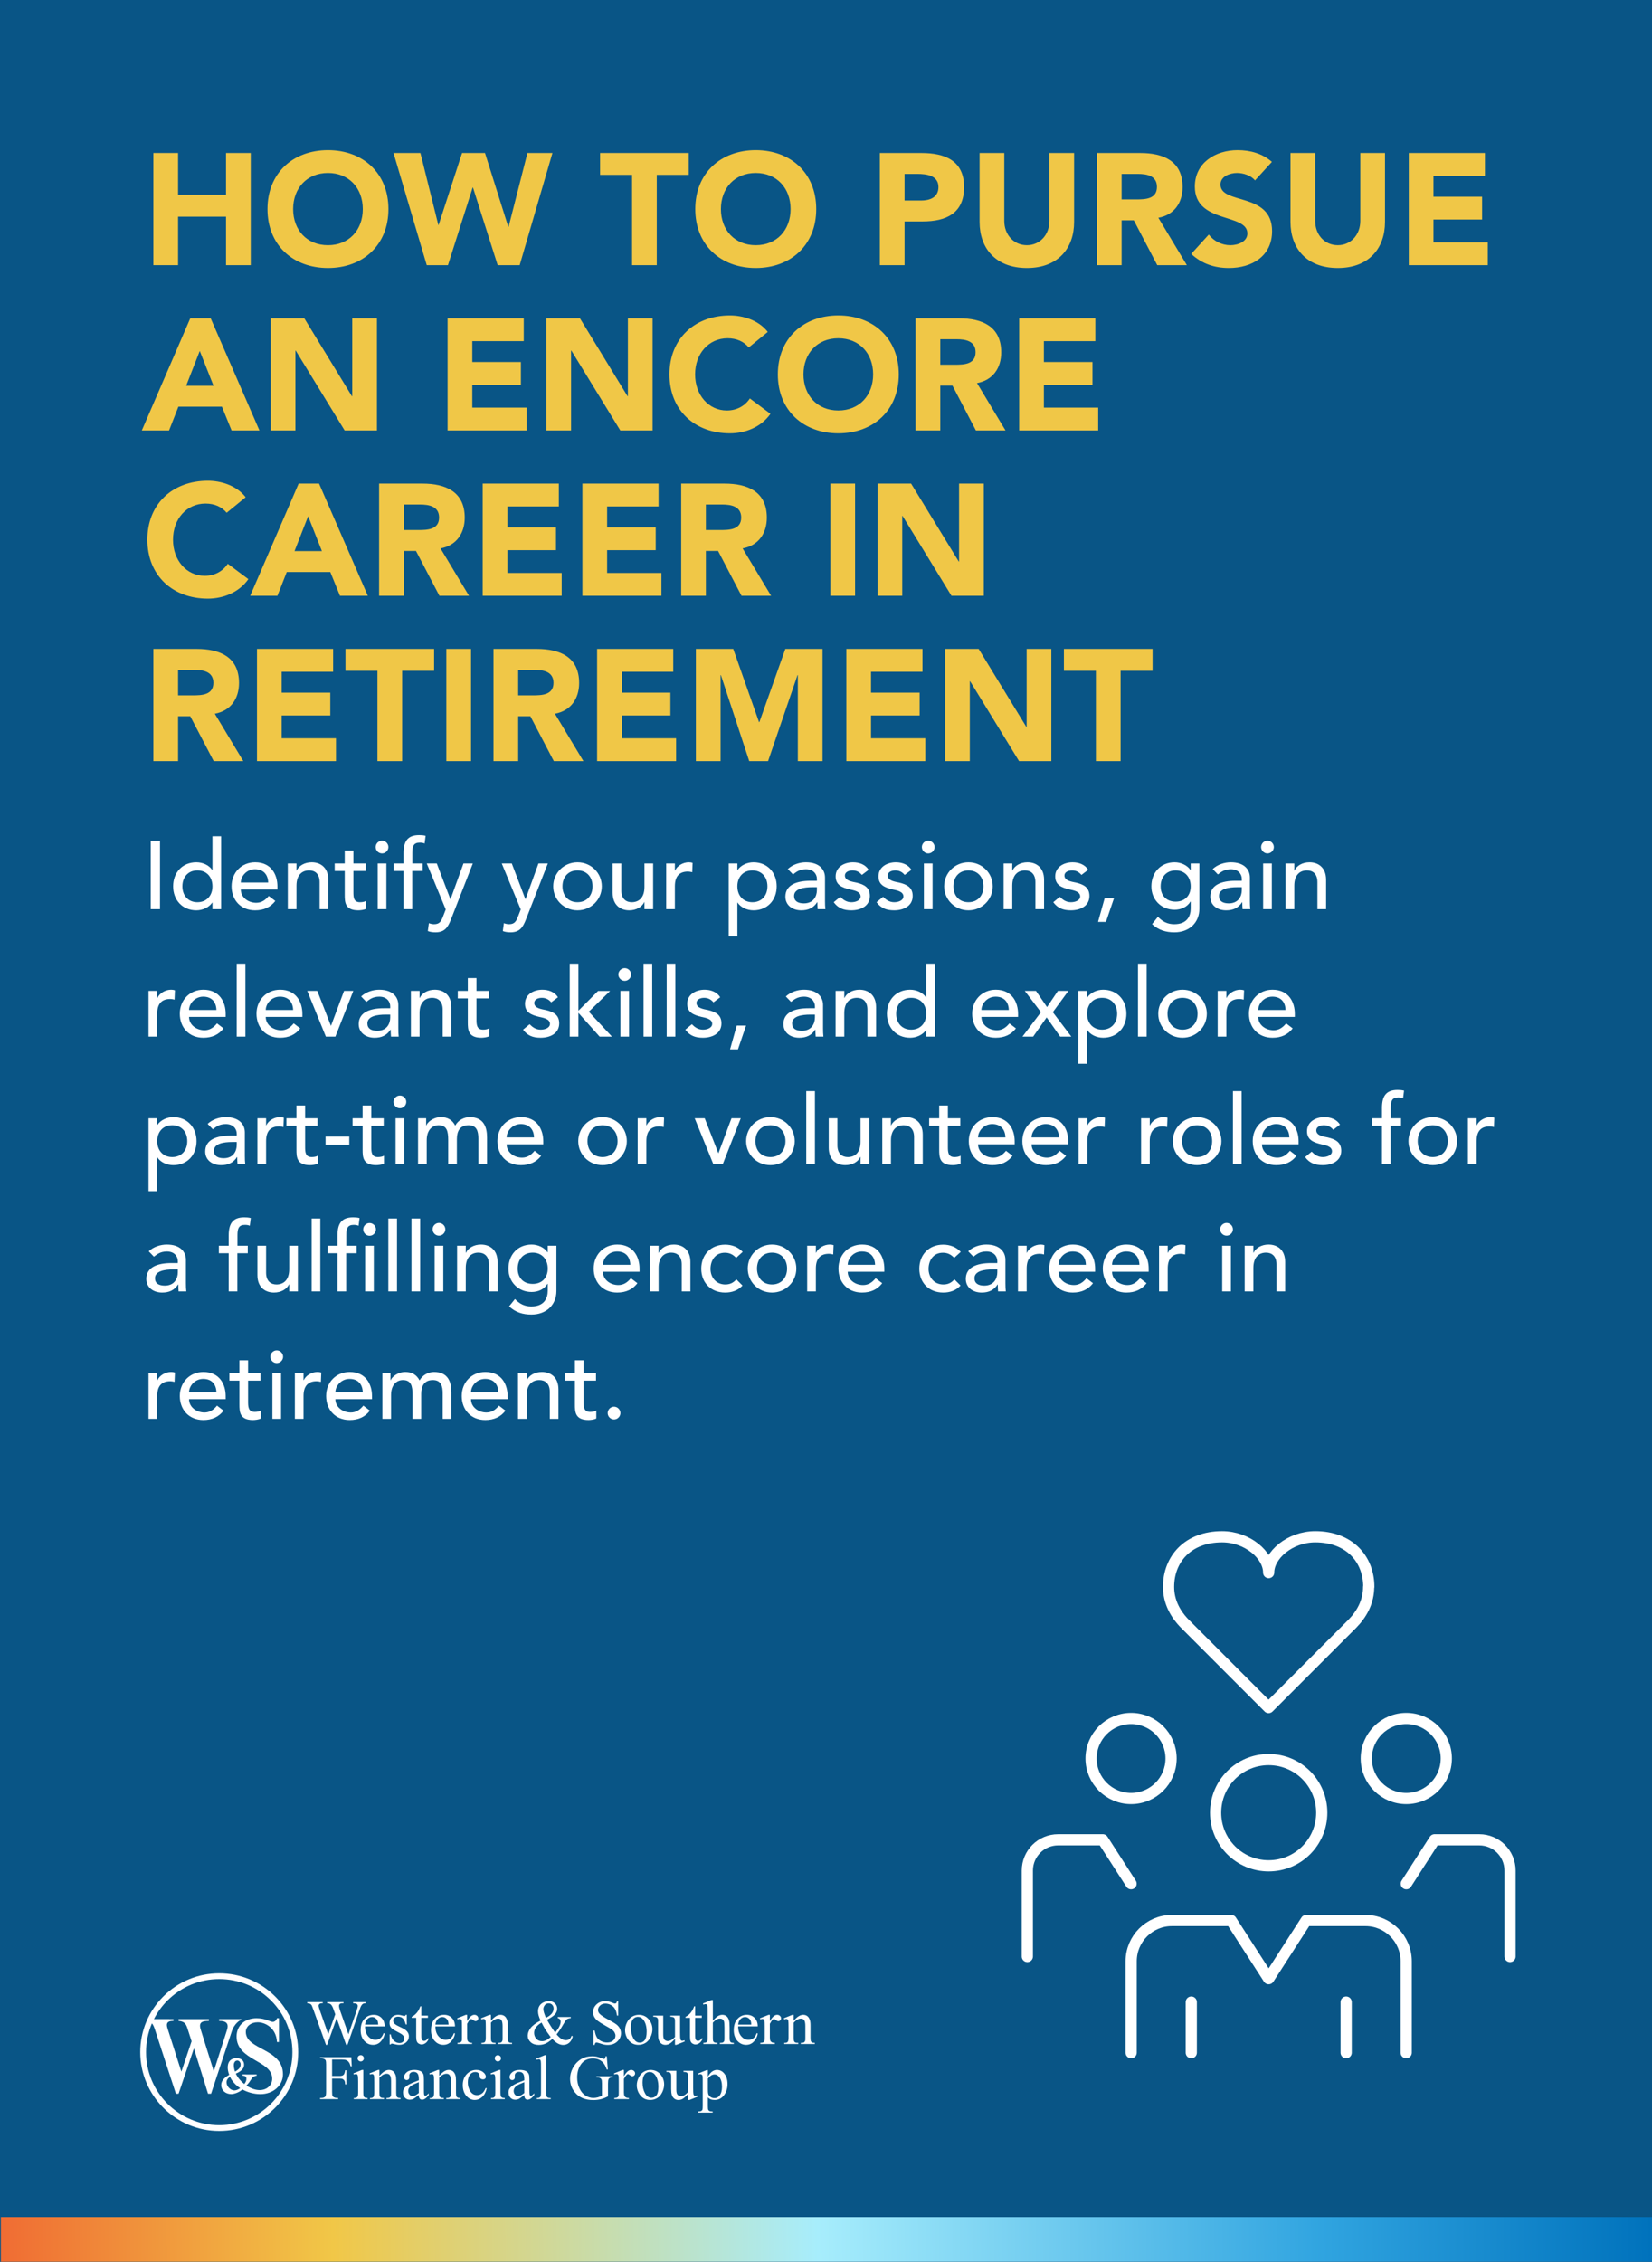 <svg width="1920" height="2627" viewBox="0 0 1920 2627" fill="none" xmlns="http://www.w3.org/2000/svg">
<rect x="0" y="0" width="1920" height="2627" fill="#333333" stroke="none"/>
<g clip-path="url(#clip0_375_938)">
<rect width="1920" height="2627" fill="#095586"/>
<path d="M178.248 308V177.728H206.952V226.304H262.704V177.728H291.408V308H262.704V251.696H206.952V308H178.248ZM310.873 242.864C310.873 201.096 340.497 174.416 381.161 174.416C421.825 174.416 451.449 201.096 451.449 242.864C451.449 284.632 421.825 311.312 381.161 311.312C340.497 311.312 310.873 284.632 310.873 242.864ZM340.681 242.864C340.681 267.152 356.689 284.816 381.161 284.816C405.633 284.816 421.641 267.152 421.641 242.864C421.641 218.576 405.633 200.912 381.161 200.912C356.689 200.912 340.681 218.576 340.681 242.864ZM495.983 308L457.343 177.728H488.623L509.415 261.264H509.783L537.015 177.728H563.695L590.743 263.472H591.111L613.007 177.728H642.079L603.991 308H578.415L549.711 217.84H549.343L520.639 308H495.983ZM734.612 308V203.12H697.444V177.728H800.484V203.12H763.316V308H734.612ZM808.069 242.864C808.069 201.096 837.693 174.416 878.357 174.416C919.021 174.416 948.645 201.096 948.645 242.864C948.645 284.632 919.021 311.312 878.357 311.312C837.693 311.312 808.069 284.632 808.069 242.864ZM837.877 242.864C837.877 267.152 853.885 284.816 878.357 284.816C902.829 284.816 918.837 267.152 918.837 242.864C918.837 218.576 902.829 200.912 878.357 200.912C853.885 200.912 837.877 218.576 837.877 242.864ZM1022.6 308V177.728H1070.99C1098.04 177.728 1120.49 186.376 1120.49 217.288C1120.49 247.832 1099.7 257.216 1072.28 257.216H1051.3V308H1022.6ZM1051.3 202.016V232.928H1070.44C1080.56 232.928 1090.68 229.432 1090.68 217.288C1090.68 203.856 1077.06 202.016 1066.02 202.016H1051.3ZM1248.35 177.728V257.768C1248.35 288.496 1229.58 311.312 1193.51 311.312C1157.27 311.312 1138.5 288.496 1138.5 257.768V177.728H1167.2V256.664C1167.2 272.672 1178.24 284.816 1193.51 284.816C1208.6 284.816 1219.64 272.672 1219.64 256.664V177.728H1248.35ZM1274.88 308V177.728H1325.3C1351.98 177.728 1374.42 186.928 1374.42 217.288C1374.42 235.504 1364.67 249.672 1346.27 252.984L1379.39 308H1344.98L1317.75 255.928H1303.58V308H1274.88ZM1303.58 202.016V231.64H1320.51C1331 231.64 1344.62 231.272 1344.62 217.104C1344.62 204.04 1332.84 202.016 1322.35 202.016H1303.58ZM1478.28 188.032L1458.59 209.56C1453.99 203.672 1444.79 200.912 1437.8 200.912C1429.71 200.912 1418.48 204.592 1418.48 214.344C1418.48 238.08 1478.47 222.808 1478.47 268.44C1478.47 297.512 1455.1 311.312 1428.23 311.312C1411.49 311.312 1396.77 306.344 1384.44 294.936L1404.87 272.488C1410.75 280.216 1420.32 284.816 1429.89 284.816C1439.27 284.816 1449.76 280.4 1449.76 271.2C1449.76 247.28 1388.67 260.16 1388.67 216.736C1388.67 188.952 1412.78 174.416 1438.35 174.416C1453.07 174.416 1467.24 178.28 1478.28 188.032ZM1609.7 177.728V257.768C1609.7 288.496 1590.93 311.312 1554.87 311.312C1518.62 311.312 1499.85 288.496 1499.85 257.768V177.728H1528.55V256.664C1528.55 272.672 1539.59 284.816 1554.87 284.816C1569.95 284.816 1580.99 272.672 1580.99 256.664V177.728H1609.7ZM1637.34 308V177.728H1725.84V204.224H1666.04V228.512H1722.53V255.008H1666.04V281.504H1729.15V308H1637.34ZM164.816 500L221.12 369.728H244.856L301.528 500H269.144L257.92 472.4H207.32L196.464 500H164.816ZM248.168 448.112L232.16 407.632L216.336 448.112H248.168ZM314.631 500V369.728H353.639L409.023 460.256H409.391V369.728H438.095V500H400.559L343.703 407.264H343.335V500H314.631ZM520.219 500V369.728H608.723V396.224H548.923V420.512H605.411V447.008H548.923V473.504H612.035V500H520.219ZM635.014 500V369.728H674.022L729.406 460.256H729.774V369.728H758.478V500H720.942L664.086 407.264H663.718V500H635.014ZM892.325 385.552L870.245 403.584C864.541 396.776 856.261 392.912 845.589 392.912C823.877 392.912 807.869 410.576 807.869 434.864C807.869 459.152 823.877 476.816 844.669 476.816C856.261 476.816 865.645 471.664 871.533 462.832L895.453 480.68C884.597 496.136 866.197 503.312 848.349 503.312C807.685 503.312 778.061 476.632 778.061 434.864C778.061 393.096 807.685 366.416 848.349 366.416C862.885 366.416 881.285 371.384 892.325 385.552ZM904.022 434.864C904.022 393.096 933.646 366.416 974.31 366.416C1014.97 366.416 1044.6 393.096 1044.6 434.864C1044.6 476.632 1014.97 503.312 974.31 503.312C933.646 503.312 904.022 476.632 904.022 434.864ZM933.83 434.864C933.83 459.152 949.838 476.816 974.31 476.816C998.782 476.816 1014.79 459.152 1014.79 434.864C1014.79 410.576 998.782 392.912 974.31 392.912C949.838 392.912 933.83 410.576 933.83 434.864ZM1064.11 500V369.728H1114.52C1141.2 369.728 1163.65 378.928 1163.65 409.288C1163.65 427.504 1153.9 441.672 1135.5 444.984L1168.62 500H1134.21L1106.98 447.928H1092.81V500H1064.11ZM1092.81 394.016V423.64H1109.74C1120.23 423.64 1133.84 423.272 1133.84 409.104C1133.84 396.04 1122.07 394.016 1111.58 394.016H1092.81ZM1184.52 500V369.728H1273.03V396.224H1213.23V420.512H1269.72V447.008H1213.23V473.504H1276.34V500H1184.52ZM285.52 577.552L263.44 595.584C257.736 588.776 249.456 584.912 238.784 584.912C217.072 584.912 201.064 602.576 201.064 626.864C201.064 651.152 217.072 668.816 237.864 668.816C249.456 668.816 258.84 663.664 264.728 654.832L288.648 672.68C277.792 688.136 259.392 695.312 241.544 695.312C200.88 695.312 171.256 668.632 171.256 626.864C171.256 585.096 200.88 558.416 241.544 558.416C256.08 558.416 274.48 563.384 285.52 577.552ZM290.777 692L347.081 561.728H370.817L427.489 692H395.105L383.881 664.4H333.281L322.425 692H290.777ZM374.129 640.112L358.121 599.632L342.297 640.112H374.129ZM440.592 692V561.728H491.008C517.688 561.728 540.136 570.928 540.136 601.288C540.136 619.504 530.384 633.672 511.984 636.984L545.104 692H510.696L483.464 639.928H469.296V692H440.592ZM469.296 586.016V615.64H486.224C496.712 615.64 510.328 615.272 510.328 601.104C510.328 588.04 498.552 586.016 488.064 586.016H469.296ZM561.008 692V561.728H649.512V588.224H589.712V612.512H646.2V639.008H589.712V665.504H652.824V692H561.008ZM676.907 692V561.728H765.411V588.224H705.611V612.512H762.099V639.008H705.611V665.504H768.723V692H676.907ZM791.701 692V561.728H842.117C868.797 561.728 891.245 570.928 891.245 601.288C891.245 619.504 881.493 633.672 863.093 636.984L896.213 692H861.805L834.573 639.928H820.405V692H791.701ZM820.405 586.016V615.64H837.333C847.821 615.64 861.437 615.272 861.437 601.104C861.437 588.04 849.661 586.016 839.173 586.016H820.405ZM965.091 692V561.728H993.795V692H965.091ZM1019.9 692V561.728H1058.91L1114.3 652.256H1114.66V561.728H1143.37V692H1105.83L1048.98 599.264H1048.61V692H1019.9ZM178.248 884V753.728H228.664C255.344 753.728 277.792 762.928 277.792 793.288C277.792 811.504 268.04 825.672 249.64 828.984L282.76 884H248.352L221.12 831.928H206.952V884H178.248ZM206.952 778.016V807.64H223.88C234.368 807.64 247.984 807.272 247.984 793.104C247.984 780.04 236.208 778.016 225.72 778.016H206.952ZM298.665 884V753.728H387.169V780.224H327.369V804.512H383.857V831.008H327.369V857.504H390.481V884H298.665ZM438.667 884V779.12H401.499V753.728H504.539V779.12H467.371V884H438.667ZM518.747 884V753.728H547.451V884H518.747ZM573.561 884V753.728H623.977C650.657 753.728 673.105 762.928 673.105 793.288C673.105 811.504 663.353 825.672 644.953 828.984L678.073 884H643.665L616.433 831.928H602.265V884H573.561ZM602.265 778.016V807.64H619.193C629.681 807.64 643.297 807.272 643.297 793.104C643.297 780.04 631.521 778.016 621.033 778.016H602.265ZM693.977 884V753.728H782.481V780.224H722.681V804.512H779.169V831.008H722.681V857.504H785.793V884H693.977ZM808.771 884V753.728H852.195L882.187 838.736H882.555L912.731 753.728H955.971V884H927.267V784.088H926.899L892.675 884H870.779L837.843 784.088H837.475V884H808.771ZM983.633 884V753.728H1072.14V780.224H1012.34V804.512H1068.83V831.008H1012.34V857.504H1075.45V884H983.633ZM1098.43 884V753.728H1137.44L1192.82 844.256H1193.19V753.728H1221.89V884H1184.36L1127.5 791.264H1127.13V884H1098.43ZM1273.67 884V779.12H1236.51V753.728H1339.55V779.12H1302.38V884H1273.67Z" fill="#F0C747"/>
<path d="M175.192 1056V976.704H185.944V1056H175.192ZM256.988 971.328V1056H246.908V1048.38H246.684C242.764 1054.1 235.372 1057.34 228.204 1057.34C211.74 1057.34 201.212 1045.14 201.212 1029.46C201.212 1013.55 211.852 1001.57 228.204 1001.57C235.82 1001.57 243.1 1005.04 246.684 1010.53H246.908V971.328H256.988ZM229.436 1047.94C240.188 1047.94 246.908 1040.21 246.908 1029.46C246.908 1018.7 240.188 1010.98 229.436 1010.98C218.684 1010.98 211.964 1018.7 211.964 1029.46C211.964 1040.21 218.684 1047.94 229.436 1047.94ZM322.433 1033.15H279.873C279.873 1042.45 288.497 1048.61 297.793 1048.61C303.953 1048.61 308.433 1045.47 312.353 1040.66L319.969 1046.48C314.369 1053.76 306.641 1057.34 296.449 1057.34C279.649 1057.34 269.121 1045.25 269.121 1029.46C269.121 1013.55 280.657 1001.57 296.561 1001.57C315.265 1001.57 322.433 1015.9 322.433 1029.57V1033.15ZM279.873 1025.09H311.681C311.457 1016.24 306.529 1009.63 296.337 1009.63C286.369 1009.63 279.873 1018.03 279.873 1025.09ZM334.491 1056V1002.91H344.571V1011.09H344.795C347.371 1005.49 354.091 1001.57 362.267 1001.57C372.571 1001.57 381.531 1007.73 381.531 1021.84V1056H371.451V1024.64C371.451 1014.67 365.739 1010.98 359.355 1010.98C350.955 1010.98 344.571 1016.35 344.571 1028.67V1056H334.491ZM425.173 1002.91V1011.65H410.725V1035.73C410.725 1041.66 410.725 1047.94 418.341 1047.94C420.693 1047.94 423.493 1047.6 425.509 1046.37V1055.55C423.157 1056.9 418.453 1057.34 416.437 1057.34C400.869 1057.34 400.645 1047.82 400.645 1039.31V1011.65H388.997V1002.91H400.645V988.016H410.725V1002.91H425.173ZM438.963 1056V1002.91H449.043V1056H438.963ZM436.611 983.872C436.611 979.84 439.971 976.48 444.003 976.48C448.035 976.48 451.395 979.84 451.395 983.872C451.395 987.904 448.035 991.264 444.003 991.264C439.971 991.264 436.611 987.904 436.611 983.872ZM469.005 1056V1011.65H457.581V1002.91H469.005V991.04C469.005 976.928 473.933 969.984 487.149 969.984C489.389 969.984 491.853 970.096 494.653 970.768L493.533 979.728C491.629 978.944 489.837 978.72 487.821 978.72C480.429 978.72 479.197 983.312 479.197 990.704V1002.91H491.181V1011.65H479.085V1056H469.005ZM518.062 1056.34L495.998 1002.91H507.646L523.438 1044.35H523.662L538.67 1002.91H549.534L524.334 1067.42C520.75 1076.61 517.278 1082.88 506.19 1082.88C503.166 1082.88 500.03 1082.54 497.23 1081.42L498.462 1072.24C500.366 1073.02 502.494 1073.47 504.51 1073.47C510.894 1073.47 512.798 1070 514.814 1064.74L518.062 1056.34ZM605.234 1056.34L583.17 1002.91H594.818L610.61 1044.35H610.834L625.842 1002.91H636.706L611.505 1067.42C607.922 1076.61 604.45 1082.88 593.362 1082.88C590.338 1082.88 587.202 1082.54 584.402 1081.42L585.633 1072.24C587.538 1073.02 589.666 1073.47 591.682 1073.47C598.066 1073.47 599.97 1070 601.986 1064.74L605.234 1056.34ZM653.73 1029.46C653.73 1040.21 660.45 1047.94 671.202 1047.94C681.954 1047.94 688.674 1040.21 688.674 1029.46C688.674 1018.7 681.954 1010.98 671.202 1010.98C660.45 1010.98 653.73 1018.7 653.73 1029.46ZM642.978 1029.46C642.978 1014 655.41 1001.57 671.202 1001.57C686.994 1001.57 699.426 1014 699.426 1029.46C699.426 1044.91 686.994 1057.34 671.202 1057.34C655.41 1057.34 642.978 1044.91 642.978 1029.46ZM759.094 1002.91V1056H749.014V1047.82H748.79C746.214 1053.42 739.494 1057.34 731.318 1057.34C721.014 1057.34 712.054 1051.18 712.054 1037.07V1002.91H722.134V1034.27C722.134 1044.24 727.846 1047.94 734.23 1047.94C742.63 1047.94 749.014 1042.56 749.014 1030.24V1002.91H759.094ZM774.288 1056V1002.91H784.368V1011.09H784.592C787.168 1005.49 793.888 1001.57 800.496 1001.57C802.064 1001.57 803.632 1001.79 804.976 1002.24L804.528 1013.1C802.848 1012.66 801.168 1012.32 799.6 1012.32C789.744 1012.32 784.368 1017.7 784.368 1029.34V1056H774.288ZM846.913 1087.58V1002.91H856.993V1010.53H857.217C861.137 1004.82 868.529 1001.57 875.697 1001.57C892.161 1001.57 902.689 1013.78 902.689 1029.46C902.689 1045.36 892.049 1057.34 875.697 1057.34C868.081 1057.34 860.801 1053.87 857.217 1048.38H856.993V1087.58H846.913ZM874.465 1010.98C863.713 1010.98 856.993 1018.7 856.993 1029.46C856.993 1040.21 863.713 1047.94 874.465 1047.94C885.217 1047.94 891.937 1040.21 891.937 1029.46C891.937 1018.7 885.217 1010.98 874.465 1010.98ZM921.654 1015.68L915.606 1009.41C921.206 1004.14 929.27 1001.57 936.662 1001.57C952.342 1001.57 958.838 1010.08 958.838 1019.26V1046.37C958.838 1050.06 958.95 1053.2 959.286 1056H950.326C950.102 1053.31 949.99 1050.62 949.99 1047.94H949.766C945.286 1054.77 939.238 1057.34 931.174 1057.34C921.318 1057.34 912.806 1051.74 912.806 1041.44C912.806 1027.78 925.91 1023.07 942.038 1023.07H949.43V1020.83C949.43 1015.34 945.398 1009.63 936.774 1009.63C929.046 1009.63 925.35 1012.88 921.654 1015.68ZM949.43 1030.46H944.054C934.534 1030.46 922.886 1032.14 922.886 1040.66C922.886 1046.7 927.366 1049.28 934.31 1049.28C945.51 1049.28 949.43 1040.99 949.43 1033.82V1030.46ZM1009.52 1010.3L1001.68 1016.24C999.332 1013.33 995.86 1010.98 990.82 1010.98C986.116 1010.98 981.972 1013.1 981.972 1016.91C981.972 1023.3 991.044 1024.19 995.524 1025.2C1004.26 1027.33 1010.98 1030.69 1010.98 1040.66C1010.98 1052.64 1000 1057.34 989.476 1057.34C980.74 1057.34 974.244 1055.1 968.98 1047.94L976.596 1041.66C979.844 1044.91 983.652 1047.94 989.476 1047.94C994.628 1047.94 1000.23 1045.81 1000.23 1041.22C1000.23 1035.17 991.828 1034.05 987.46 1033.04C978.836 1030.91 971.22 1028.11 971.22 1017.92C971.22 1006.83 981.412 1001.57 991.38 1001.57C998.436 1001.57 1005.72 1004.03 1009.52 1010.3ZM1059.29 1010.3L1051.45 1016.24C1049.1 1013.33 1045.63 1010.98 1040.59 1010.98C1035.88 1010.98 1031.74 1013.1 1031.74 1016.91C1031.74 1023.3 1040.81 1024.19 1045.29 1025.2C1054.03 1027.33 1060.75 1030.69 1060.75 1040.66C1060.75 1052.64 1049.77 1057.34 1039.24 1057.34C1030.51 1057.34 1024.01 1055.1 1018.75 1047.94L1026.36 1041.66C1029.61 1044.91 1033.42 1047.94 1039.24 1047.94C1044.39 1047.94 1049.99 1045.81 1049.99 1041.22C1049.99 1035.17 1041.59 1034.05 1037.23 1033.04C1028.6 1030.91 1020.99 1028.11 1020.99 1017.92C1020.99 1006.83 1031.18 1001.57 1041.15 1001.57C1048.2 1001.57 1055.48 1004.03 1059.29 1010.3ZM1073.78 1056V1002.91H1083.86V1056H1073.78ZM1071.42 983.872C1071.42 979.84 1074.78 976.48 1078.82 976.48C1082.85 976.48 1086.21 979.84 1086.21 983.872C1086.21 987.904 1082.85 991.264 1078.82 991.264C1074.78 991.264 1071.42 987.904 1071.42 983.872ZM1108.07 1029.46C1108.07 1040.21 1114.79 1047.94 1125.55 1047.94C1136.3 1047.94 1143.02 1040.21 1143.02 1029.46C1143.02 1018.7 1136.3 1010.98 1125.55 1010.98C1114.79 1010.98 1108.07 1018.7 1108.07 1029.46ZM1097.32 1029.46C1097.32 1014 1109.75 1001.57 1125.55 1001.57C1141.34 1001.57 1153.77 1014 1153.77 1029.46C1153.77 1044.91 1141.34 1057.34 1125.55 1057.34C1109.75 1057.34 1097.32 1044.91 1097.32 1029.46ZM1166.4 1056V1002.91H1176.48V1011.09H1176.7C1179.28 1005.49 1186 1001.57 1194.17 1001.57C1204.48 1001.57 1213.44 1007.73 1213.44 1021.84V1056H1203.36V1024.64C1203.36 1014.67 1197.65 1010.98 1191.26 1010.98C1182.86 1010.98 1176.48 1016.35 1176.48 1028.67V1056H1166.4ZM1264.7 1010.3L1256.86 1016.24C1254.5 1013.33 1251.03 1010.98 1245.99 1010.98C1241.29 1010.98 1237.14 1013.1 1237.14 1016.91C1237.14 1023.3 1246.22 1024.19 1250.7 1025.2C1259.43 1027.33 1266.15 1030.69 1266.15 1040.66C1266.15 1052.64 1255.18 1057.34 1244.65 1057.34C1235.91 1057.34 1229.42 1055.1 1224.15 1047.94L1231.77 1041.66C1235.02 1044.91 1238.82 1047.94 1244.65 1047.94C1249.8 1047.94 1255.4 1045.81 1255.4 1041.22C1255.4 1035.17 1247 1034.05 1242.63 1033.04C1234.01 1030.91 1226.39 1028.11 1226.39 1017.92C1226.39 1006.83 1236.58 1001.57 1246.55 1001.57C1253.61 1001.57 1260.89 1004.03 1264.7 1010.3ZM1294.75 1043.23L1285.34 1070.78H1276.16L1283.89 1043.23H1294.75ZM1393.94 1002.91V1055.55C1393.94 1071.57 1382.29 1082.88 1364.93 1082.88C1354.85 1082.88 1346.45 1080.3 1338.95 1073.36L1345.78 1064.85C1351.05 1070.45 1356.98 1073.47 1364.71 1073.47C1379.72 1073.47 1383.86 1064.06 1383.86 1055.1V1047.26H1383.53C1379.72 1053.65 1372.44 1056.67 1365.16 1056.67C1349.59 1056.67 1338.05 1044.91 1338.17 1029.46C1338.17 1013.78 1348.69 1001.57 1365.16 1001.57C1372.33 1001.57 1379.72 1004.82 1383.64 1010.53H1383.86V1002.91H1393.94ZM1366.39 1010.98C1355.64 1010.98 1348.92 1018.7 1348.92 1029.46C1348.92 1040.21 1355.64 1047.26 1366.39 1047.26C1377.14 1047.26 1383.86 1040.21 1383.86 1029.46C1383.86 1018.7 1377.14 1010.98 1366.39 1010.98ZM1415.48 1015.68L1409.43 1009.41C1415.03 1004.14 1423.1 1001.57 1430.49 1001.57C1446.17 1001.57 1452.67 1010.08 1452.67 1019.26V1046.37C1452.67 1050.06 1452.78 1053.2 1453.11 1056H1444.15C1443.93 1053.31 1443.82 1050.62 1443.82 1047.94H1443.59C1439.11 1054.77 1433.07 1057.34 1425 1057.34C1415.15 1057.34 1406.63 1051.74 1406.63 1041.44C1406.63 1027.78 1419.74 1023.07 1435.87 1023.07H1443.26V1020.83C1443.26 1015.34 1439.23 1009.63 1430.6 1009.63C1422.87 1009.63 1419.18 1012.88 1415.48 1015.68ZM1443.26 1030.46H1437.88C1428.36 1030.46 1416.71 1032.14 1416.71 1040.66C1416.71 1046.7 1421.19 1049.28 1428.14 1049.28C1439.34 1049.28 1443.26 1040.99 1443.26 1033.82V1030.46ZM1468.07 1056V1002.91H1478.15V1056H1468.07ZM1465.72 983.872C1465.72 979.84 1469.08 976.48 1473.11 976.48C1477.14 976.48 1480.5 979.84 1480.5 983.872C1480.5 987.904 1477.14 991.264 1473.11 991.264C1469.08 991.264 1465.72 987.904 1465.72 983.872ZM1494.19 1056V1002.91H1504.27V1011.09H1504.5C1507.07 1005.49 1513.79 1001.57 1521.97 1001.57C1532.27 1001.57 1541.23 1007.73 1541.23 1021.84V1056H1531.15V1024.64C1531.15 1014.67 1525.44 1010.98 1519.06 1010.98C1510.66 1010.98 1504.27 1016.35 1504.27 1028.67V1056H1494.19ZM172.616 1204V1150.91H182.696V1159.09H182.92C185.496 1153.49 192.216 1149.57 198.824 1149.57C200.392 1149.57 201.96 1149.79 203.304 1150.24L202.856 1161.1C201.176 1160.66 199.496 1160.32 197.928 1160.32C188.072 1160.32 182.696 1165.7 182.696 1177.34V1204H172.616ZM262.276 1181.15H219.716C219.716 1190.45 228.34 1196.61 237.636 1196.61C243.796 1196.61 248.276 1193.47 252.196 1188.66L259.812 1194.48C254.212 1201.76 246.484 1205.34 236.292 1205.34C219.492 1205.34 208.964 1193.25 208.964 1177.46C208.964 1161.55 220.5 1149.57 236.404 1149.57C255.108 1149.57 262.276 1163.9 262.276 1177.57V1181.15ZM219.716 1173.09H251.524C251.3 1164.24 246.372 1157.63 236.18 1157.63C226.212 1157.63 219.716 1166.03 219.716 1173.09ZM275.119 1204V1119.33H285.199V1204H275.119ZM351.417 1181.15H308.857C308.857 1190.45 317.481 1196.61 326.777 1196.61C332.937 1196.61 337.417 1193.47 341.337 1188.66L348.953 1194.48C343.353 1201.76 335.625 1205.34 325.433 1205.34C308.633 1205.34 298.105 1193.25 298.105 1177.46C298.105 1161.55 309.641 1149.57 325.545 1149.57C344.249 1149.57 351.417 1163.9 351.417 1177.57V1181.15ZM308.857 1173.09H340.665C340.441 1164.24 335.513 1157.63 325.321 1157.63C315.353 1157.63 308.857 1166.03 308.857 1173.09ZM378.707 1204L357.091 1150.91H368.739L384.643 1191.57L399.875 1150.91H410.627L389.795 1204H378.707ZM425.747 1163.68L419.699 1157.41C425.299 1152.14 433.363 1149.57 440.755 1149.57C456.435 1149.57 462.931 1158.08 462.931 1167.26V1194.37C462.931 1198.06 463.043 1201.2 463.379 1204H454.419C454.195 1201.31 454.083 1198.62 454.083 1195.94H453.859C449.379 1202.77 443.331 1205.34 435.267 1205.34C425.411 1205.34 416.899 1199.74 416.899 1189.44C416.899 1175.78 430.003 1171.07 446.131 1171.07H453.523V1168.83C453.523 1163.34 449.491 1157.63 440.867 1157.63C433.139 1157.63 429.443 1160.88 425.747 1163.68ZM453.523 1178.46H448.147C438.627 1178.46 426.979 1180.14 426.979 1188.66C426.979 1194.7 431.459 1197.28 438.403 1197.28C449.603 1197.28 453.523 1188.99 453.523 1181.82V1178.46ZM477.554 1204V1150.91H487.634V1159.09H487.858C490.434 1153.49 497.154 1149.57 505.33 1149.57C515.634 1149.57 524.594 1155.73 524.594 1169.84V1204H514.514V1172.64C514.514 1162.67 508.802 1158.98 502.418 1158.98C494.018 1158.98 487.634 1164.35 487.634 1176.67V1204H477.554ZM568.236 1150.91V1159.65H553.788V1183.73C553.788 1189.66 553.788 1195.94 561.404 1195.94C563.756 1195.94 566.556 1195.6 568.572 1194.37V1203.55C566.22 1204.9 561.516 1205.34 559.5 1205.34C543.932 1205.34 543.708 1195.82 543.708 1187.31V1159.65H532.06V1150.91H543.708V1136.02H553.788V1150.91H568.236ZM648.477 1158.3L640.637 1164.24C638.285 1161.33 634.813 1158.98 629.773 1158.98C625.069 1158.98 620.925 1161.1 620.925 1164.91C620.925 1171.3 629.997 1172.19 634.477 1173.2C643.213 1175.33 649.933 1178.69 649.933 1188.66C649.933 1200.64 638.957 1205.34 628.429 1205.34C619.693 1205.34 613.197 1203.1 607.933 1195.94L615.549 1189.66C618.797 1192.91 622.605 1195.94 628.429 1195.94C633.581 1195.94 639.181 1193.81 639.181 1189.22C639.181 1183.17 630.781 1182.05 626.413 1181.04C617.789 1178.91 610.173 1176.11 610.173 1165.92C610.173 1154.83 620.365 1149.57 630.333 1149.57C637.389 1149.57 644.669 1152.03 648.477 1158.3ZM662.179 1204V1119.33H672.259V1173.98L695.107 1151.02H709.107L684.355 1175.1L711.235 1204H696.899L672.259 1176.45V1204H662.179ZM721.041 1204V1150.91H731.121V1204H721.041ZM718.689 1131.87C718.689 1127.84 722.049 1124.48 726.081 1124.48C730.113 1124.48 733.473 1127.84 733.473 1131.87C733.473 1135.9 730.113 1139.26 726.081 1139.26C722.049 1139.26 718.689 1135.9 718.689 1131.87ZM747.947 1204V1119.33H758.027V1204H747.947ZM774.853 1204V1119.33H784.933V1204H774.853ZM837.039 1158.3L829.199 1164.24C826.847 1161.33 823.375 1158.98 818.335 1158.98C813.631 1158.98 809.487 1161.1 809.487 1164.91C809.487 1171.3 818.559 1172.19 823.039 1173.2C831.775 1175.33 838.495 1178.69 838.495 1188.66C838.495 1200.64 827.519 1205.34 816.991 1205.34C808.255 1205.34 801.759 1203.1 796.495 1195.94L804.111 1189.66C807.359 1192.91 811.167 1195.94 816.991 1195.94C822.143 1195.94 827.743 1193.81 827.743 1189.22C827.743 1183.17 819.343 1182.05 814.975 1181.04C806.351 1178.91 798.735 1176.11 798.735 1165.92C798.735 1154.83 808.927 1149.57 818.895 1149.57C825.951 1149.57 833.231 1152.03 837.039 1158.3ZM867.093 1191.23L857.685 1218.78H848.501L856.229 1191.23H867.093ZM919.357 1163.68L913.309 1157.41C918.909 1152.14 926.973 1149.57 934.365 1149.57C950.045 1149.57 956.541 1158.08 956.541 1167.26V1194.37C956.541 1198.06 956.653 1201.2 956.989 1204H948.029C947.805 1201.31 947.693 1198.62 947.693 1195.94H947.469C942.989 1202.77 936.941 1205.34 928.877 1205.34C919.021 1205.34 910.509 1199.74 910.509 1189.44C910.509 1175.78 923.613 1171.07 939.741 1171.07H947.133V1168.83C947.133 1163.34 943.101 1157.63 934.477 1157.63C926.749 1157.63 923.053 1160.88 919.357 1163.68ZM947.133 1178.46H941.757C932.237 1178.46 920.589 1180.14 920.589 1188.66C920.589 1194.7 925.069 1197.28 932.013 1197.28C943.213 1197.28 947.133 1188.99 947.133 1181.82V1178.46ZM971.163 1204V1150.91H981.243V1159.09H981.467C984.043 1153.49 990.763 1149.57 998.939 1149.57C1009.24 1149.57 1018.2 1155.73 1018.2 1169.84V1204H1008.12V1172.64C1008.12 1162.67 1002.41 1158.98 996.027 1158.98C987.627 1158.98 981.243 1164.35 981.243 1176.67V1204H971.163ZM1086.6 1119.33V1204H1076.52V1196.38H1076.29C1072.37 1202.1 1064.98 1205.34 1057.81 1205.34C1041.35 1205.34 1030.82 1193.14 1030.82 1177.46C1030.82 1161.55 1041.46 1149.57 1057.81 1149.57C1065.43 1149.57 1072.71 1153.04 1076.29 1158.53H1076.52V1119.33H1086.6ZM1059.05 1195.94C1069.8 1195.94 1076.52 1188.21 1076.52 1177.46C1076.52 1166.7 1069.8 1158.98 1059.05 1158.98C1048.29 1158.98 1041.57 1166.7 1041.57 1177.46C1041.57 1188.21 1048.29 1195.94 1059.05 1195.94ZM1183.21 1181.15H1140.65C1140.65 1190.45 1149.28 1196.61 1158.57 1196.61C1164.73 1196.61 1169.21 1193.47 1173.13 1188.66L1180.75 1194.48C1175.15 1201.76 1167.42 1205.34 1157.23 1205.34C1140.43 1205.34 1129.9 1193.25 1129.9 1177.46C1129.9 1161.55 1141.44 1149.57 1157.34 1149.57C1176.05 1149.57 1183.21 1163.9 1183.21 1177.57V1181.15ZM1140.65 1173.09H1172.46C1172.24 1164.24 1167.31 1157.63 1157.12 1157.63C1147.15 1157.63 1140.65 1166.03 1140.65 1173.09ZM1188.33 1204L1209.83 1175.66L1191.02 1150.91H1204.01L1216.89 1169.73L1229.54 1150.91H1241.75L1223.61 1175.66L1245.11 1204H1232.12L1216.44 1181.71L1200.76 1204H1188.33ZM1253.35 1235.58V1150.91H1263.43V1158.53H1263.65C1267.57 1152.82 1274.97 1149.57 1282.13 1149.57C1298.6 1149.57 1309.13 1161.78 1309.13 1177.46C1309.13 1193.36 1298.49 1205.34 1282.13 1205.34C1274.52 1205.34 1267.24 1201.87 1263.65 1196.38H1263.43V1235.58H1253.35ZM1280.9 1158.98C1270.15 1158.98 1263.43 1166.7 1263.43 1177.46C1263.43 1188.21 1270.15 1195.94 1280.9 1195.94C1291.65 1195.94 1298.37 1188.21 1298.37 1177.46C1298.37 1166.7 1291.65 1158.98 1280.9 1158.98ZM1322.6 1204V1119.33H1332.68V1204H1322.6ZM1356.9 1177.46C1356.9 1188.21 1363.62 1195.94 1374.37 1195.94C1385.13 1195.94 1391.85 1188.21 1391.85 1177.46C1391.85 1166.7 1385.13 1158.98 1374.37 1158.98C1363.62 1158.98 1356.9 1166.7 1356.9 1177.46ZM1346.15 1177.46C1346.15 1162 1358.58 1149.57 1374.37 1149.57C1390.17 1149.57 1402.6 1162 1402.6 1177.46C1402.6 1192.91 1390.17 1205.34 1374.37 1205.34C1358.58 1205.34 1346.15 1192.91 1346.15 1177.46ZM1415.23 1204V1150.91H1425.31V1159.09H1425.53C1428.11 1153.49 1434.83 1149.57 1441.43 1149.57C1443 1149.57 1444.57 1149.79 1445.91 1150.24L1445.47 1161.1C1443.79 1160.66 1442.11 1160.32 1440.54 1160.32C1430.68 1160.32 1425.31 1165.7 1425.31 1177.34V1204H1415.23ZM1504.89 1181.15H1462.33C1462.33 1190.45 1470.95 1196.61 1480.25 1196.61C1486.41 1196.61 1490.89 1193.47 1494.81 1188.66L1502.42 1194.48C1496.82 1201.76 1489.09 1205.34 1478.9 1205.34C1462.1 1205.34 1451.57 1193.25 1451.57 1177.46C1451.57 1161.55 1463.11 1149.57 1479.01 1149.57C1497.72 1149.57 1504.89 1163.9 1504.89 1177.57V1181.15ZM1462.33 1173.09H1494.13C1493.91 1164.24 1488.98 1157.63 1478.79 1157.63C1468.82 1157.63 1462.33 1166.03 1462.33 1173.09ZM172.616 1383.58V1298.91H182.696V1306.53H182.92C186.84 1300.82 194.232 1297.57 201.4 1297.57C217.864 1297.57 228.392 1309.78 228.392 1325.46C228.392 1341.36 217.752 1353.34 201.4 1353.34C193.784 1353.34 186.504 1349.87 182.92 1344.38H182.696V1383.58H172.616ZM200.168 1306.98C189.416 1306.98 182.696 1314.7 182.696 1325.46C182.696 1336.21 189.416 1343.94 200.168 1343.94C210.92 1343.94 217.64 1336.21 217.64 1325.46C217.64 1314.7 210.92 1306.98 200.168 1306.98ZM247.357 1311.68L241.309 1305.41C246.909 1300.14 254.973 1297.57 262.365 1297.57C278.045 1297.57 284.541 1306.08 284.541 1315.26V1342.37C284.541 1346.06 284.653 1349.2 284.989 1352H276.029C275.805 1349.31 275.693 1346.62 275.693 1343.94H275.469C270.989 1350.77 264.941 1353.34 256.877 1353.34C247.021 1353.34 238.509 1347.74 238.509 1337.44C238.509 1323.78 251.613 1319.07 267.741 1319.07H275.133V1316.83C275.133 1311.34 271.101 1305.63 262.477 1305.63C254.749 1305.63 251.053 1308.88 247.357 1311.68ZM275.133 1326.46H269.757C260.237 1326.46 248.589 1328.14 248.589 1336.66C248.589 1342.7 253.069 1345.28 260.013 1345.28C271.213 1345.28 275.133 1336.99 275.133 1329.82V1326.46ZM299.163 1352V1298.91H309.243V1307.09H309.467C312.043 1301.49 318.763 1297.57 325.371 1297.57C326.939 1297.57 328.507 1297.79 329.851 1298.24L329.403 1309.1C327.723 1308.66 326.043 1308.32 324.475 1308.32C314.619 1308.32 309.243 1313.7 309.243 1325.34V1352H299.163ZM369.064 1298.91V1307.65H354.616V1331.73C354.616 1337.66 354.616 1343.94 362.232 1343.94C364.584 1343.94 367.384 1343.6 369.4 1342.37V1351.55C367.048 1352.9 362.344 1353.34 360.328 1353.34C344.76 1353.34 344.536 1343.82 344.536 1335.31V1307.65H332.888V1298.91H344.536V1284.02H354.616V1298.91H369.064ZM405.925 1320.19V1329.6H378.373V1320.19H405.925ZM445.955 1298.91V1307.65H431.507V1331.73C431.507 1337.66 431.507 1343.94 439.123 1343.94C441.475 1343.94 444.275 1343.6 446.291 1342.37V1351.55C443.939 1352.9 439.235 1353.34 437.219 1353.34C421.651 1353.34 421.427 1343.82 421.427 1335.31V1307.65H409.779V1298.91H421.427V1284.02H431.507V1298.91H445.955ZM459.744 1352V1298.91H469.824V1352H459.744ZM457.392 1279.87C457.392 1275.84 460.752 1272.48 464.784 1272.48C468.816 1272.48 472.176 1275.84 472.176 1279.87C472.176 1283.9 468.816 1287.26 464.784 1287.26C460.752 1287.26 457.392 1283.9 457.392 1279.87ZM485.866 1352V1298.91H495.274V1307.2H495.498C496.506 1304.06 503.002 1297.57 512.522 1297.57C520.362 1297.57 525.738 1300.93 529.098 1307.42C532.57 1300.93 539.514 1297.57 545.898 1297.57C562.25 1297.57 566.058 1309.22 566.058 1321.09V1352H555.978V1322.43C555.978 1314.37 554.298 1306.98 544.554 1306.98C534.81 1306.98 531.002 1313.58 531.002 1322.99V1352H520.922V1324.22C520.922 1314.14 519.466 1306.98 509.722 1306.98C502.442 1306.98 495.946 1312.46 495.946 1324.45V1352H485.866ZM631.417 1329.15H588.857C588.857 1338.45 597.481 1344.61 606.777 1344.61C612.937 1344.61 617.417 1341.47 621.337 1336.66L628.953 1342.48C623.353 1349.76 615.625 1353.34 605.433 1353.34C588.633 1353.34 578.105 1341.25 578.105 1325.46C578.105 1309.55 589.641 1297.57 605.545 1297.57C624.249 1297.57 631.417 1311.9 631.417 1325.57V1329.15ZM588.857 1321.09H620.665C620.441 1312.24 615.513 1305.63 605.321 1305.63C595.353 1305.63 588.857 1314.03 588.857 1321.09ZM682.823 1325.46C682.823 1336.21 689.543 1343.94 700.295 1343.94C711.047 1343.94 717.767 1336.21 717.767 1325.46C717.767 1314.7 711.047 1306.98 700.295 1306.98C689.543 1306.98 682.823 1314.7 682.823 1325.46ZM672.071 1325.46C672.071 1310 684.503 1297.57 700.295 1297.57C716.087 1297.57 728.519 1310 728.519 1325.46C728.519 1340.91 716.087 1353.34 700.295 1353.34C684.503 1353.34 672.071 1340.91 672.071 1325.46ZM741.147 1352V1298.91H751.227V1307.09H751.451C754.027 1301.49 760.747 1297.57 767.355 1297.57C768.923 1297.57 770.491 1297.79 771.835 1298.24L771.387 1309.1C769.707 1308.66 768.027 1308.32 766.459 1308.32C756.603 1308.32 751.227 1313.7 751.227 1325.34V1352H741.147ZM829.004 1352L807.388 1298.91H819.036L834.94 1339.57L850.172 1298.91H860.924L840.092 1352H829.004ZM877.948 1325.46C877.948 1336.21 884.668 1343.94 895.42 1343.94C906.172 1343.94 912.892 1336.21 912.892 1325.46C912.892 1314.7 906.172 1306.98 895.42 1306.98C884.668 1306.98 877.948 1314.7 877.948 1325.46ZM867.196 1325.46C867.196 1310 879.628 1297.57 895.42 1297.57C911.212 1297.57 923.644 1310 923.644 1325.46C923.644 1340.91 911.212 1353.34 895.42 1353.34C879.628 1353.34 867.196 1340.91 867.196 1325.46ZM937.056 1352V1267.33H947.136V1352H937.056ZM1010.22 1298.91V1352H1000.14V1343.82H999.915C997.339 1349.42 990.619 1353.34 982.443 1353.34C972.139 1353.34 963.179 1347.18 963.179 1333.07V1298.91H973.259V1330.27C973.259 1340.24 978.971 1343.94 985.355 1343.94C993.755 1343.94 1000.14 1338.56 1000.14 1326.24V1298.91H1010.22ZM1025.41 1352V1298.91H1035.49V1307.09H1035.72C1038.29 1301.49 1045.01 1297.57 1053.19 1297.57C1063.49 1297.57 1072.45 1303.73 1072.45 1317.84V1352H1062.37V1320.64C1062.37 1310.67 1056.66 1306.98 1050.28 1306.98C1041.88 1306.98 1035.49 1312.35 1035.49 1324.67V1352H1025.41ZM1116.1 1298.91V1307.65H1101.65V1331.73C1101.65 1337.66 1101.65 1343.94 1109.26 1343.94C1111.62 1343.94 1114.42 1343.6 1116.43 1342.37V1351.55C1114.08 1352.9 1109.38 1353.34 1107.36 1353.34C1091.79 1353.34 1091.57 1343.82 1091.57 1335.31V1307.65H1079.92V1298.91H1091.57V1284.02H1101.65V1298.91H1116.1ZM1179.28 1329.15H1136.72C1136.72 1338.45 1145.34 1344.61 1154.64 1344.61C1160.8 1344.61 1165.28 1341.47 1169.2 1336.66L1176.81 1342.48C1171.21 1349.76 1163.48 1353.34 1153.29 1353.34C1136.49 1353.34 1125.96 1341.25 1125.96 1325.46C1125.96 1309.55 1137.5 1297.57 1153.4 1297.57C1172.11 1297.57 1179.28 1311.9 1179.28 1325.57V1329.15ZM1136.72 1321.09H1168.52C1168.3 1312.24 1163.37 1305.63 1153.18 1305.63C1143.21 1305.63 1136.72 1314.03 1136.72 1321.09ZM1241.51 1329.15H1198.95C1198.95 1338.45 1207.57 1344.61 1216.87 1344.61C1223.03 1344.61 1227.51 1341.47 1231.43 1336.66L1239.05 1342.48C1233.45 1349.76 1225.72 1353.34 1215.53 1353.34C1198.73 1353.34 1188.2 1341.25 1188.2 1325.46C1188.2 1309.55 1199.73 1297.57 1215.64 1297.57C1234.34 1297.57 1241.51 1311.9 1241.51 1325.57V1329.15ZM1198.95 1321.09H1230.76C1230.53 1312.24 1225.61 1305.63 1215.41 1305.63C1205.45 1305.63 1198.95 1314.03 1198.95 1321.09ZM1253.57 1352V1298.91H1263.65V1307.09H1263.87C1266.45 1301.49 1273.17 1297.57 1279.78 1297.57C1281.35 1297.57 1282.91 1297.79 1284.26 1298.24L1283.81 1309.1C1282.13 1308.66 1280.45 1308.32 1278.88 1308.32C1269.03 1308.32 1263.65 1313.7 1263.65 1325.34V1352H1253.57ZM1326.19 1352V1298.91H1336.27V1307.09H1336.5C1339.07 1301.49 1345.79 1297.57 1352.4 1297.57C1353.97 1297.57 1355.54 1297.79 1356.88 1298.24L1356.43 1309.1C1354.75 1308.66 1353.07 1308.32 1351.51 1308.32C1341.65 1308.32 1336.27 1313.7 1336.27 1325.34V1352H1326.19ZM1373.85 1325.46C1373.85 1336.21 1380.57 1343.94 1391.33 1343.94C1402.08 1343.94 1408.8 1336.21 1408.8 1325.46C1408.8 1314.7 1402.08 1306.98 1391.33 1306.98C1380.57 1306.98 1373.85 1314.7 1373.85 1325.46ZM1363.1 1325.46C1363.1 1310 1375.53 1297.57 1391.33 1297.57C1407.12 1297.57 1419.55 1310 1419.55 1325.46C1419.55 1340.91 1407.12 1353.34 1391.33 1353.34C1375.53 1353.34 1363.1 1340.91 1363.1 1325.46ZM1432.96 1352V1267.33H1443.04V1352H1432.96ZM1509.26 1329.15H1466.7C1466.7 1338.45 1475.32 1344.61 1484.62 1344.61C1490.78 1344.61 1495.26 1341.47 1499.18 1336.66L1506.8 1342.48C1501.2 1349.76 1493.47 1353.34 1483.28 1353.34C1466.48 1353.34 1455.95 1341.25 1455.95 1325.46C1455.95 1309.55 1467.48 1297.57 1483.39 1297.57C1502.09 1297.57 1509.26 1311.9 1509.26 1325.57V1329.15ZM1466.7 1321.09H1498.51C1498.28 1312.24 1493.36 1305.63 1483.16 1305.63C1473.2 1305.63 1466.7 1314.03 1466.7 1321.09ZM1557.38 1306.3L1549.54 1312.24C1547.19 1309.33 1543.72 1306.98 1538.68 1306.98C1533.98 1306.98 1529.83 1309.1 1529.83 1312.91C1529.83 1319.3 1538.9 1320.19 1543.38 1321.2C1552.12 1323.33 1558.84 1326.69 1558.84 1336.66C1558.84 1348.64 1547.86 1353.34 1537.34 1353.34C1528.6 1353.34 1522.1 1351.1 1516.84 1343.94L1524.46 1337.66C1527.7 1340.91 1531.51 1343.94 1537.34 1343.94C1542.49 1343.94 1548.09 1341.81 1548.09 1337.22C1548.09 1331.17 1539.69 1330.05 1535.32 1329.04C1526.7 1326.91 1519.08 1324.11 1519.08 1313.92C1519.08 1302.83 1529.27 1297.57 1539.24 1297.57C1546.3 1297.57 1553.58 1300.03 1557.38 1306.3ZM1606.18 1352V1307.65H1594.75V1298.91H1606.18V1287.04C1606.18 1272.93 1611.1 1265.98 1624.32 1265.98C1626.56 1265.98 1629.02 1266.1 1631.82 1266.77L1630.7 1275.73C1628.8 1274.94 1627.01 1274.72 1624.99 1274.72C1617.6 1274.72 1616.37 1279.31 1616.37 1286.7V1298.91H1628.35V1307.65H1616.26V1352H1606.18ZM1647.73 1325.46C1647.73 1336.21 1654.45 1343.94 1665.2 1343.94C1675.95 1343.94 1682.67 1336.21 1682.67 1325.46C1682.67 1314.7 1675.95 1306.98 1665.2 1306.98C1654.45 1306.98 1647.73 1314.7 1647.73 1325.46ZM1636.98 1325.46C1636.98 1310 1649.41 1297.57 1665.2 1297.57C1680.99 1297.57 1693.43 1310 1693.43 1325.46C1693.43 1340.91 1680.99 1353.34 1665.2 1353.34C1649.41 1353.34 1636.98 1340.91 1636.98 1325.46ZM1706.05 1352V1298.91H1716.13V1307.09H1716.36C1718.93 1301.49 1725.65 1297.57 1732.26 1297.57C1733.83 1297.57 1735.4 1297.79 1736.74 1298.24L1736.29 1309.1C1734.61 1308.66 1732.93 1308.32 1731.37 1308.32C1721.51 1308.32 1716.13 1313.7 1716.13 1325.34V1352H1706.05ZM178.888 1459.68L172.84 1453.41C178.44 1448.14 186.504 1445.57 193.896 1445.57C209.576 1445.57 216.072 1454.08 216.072 1463.26V1490.37C216.072 1494.06 216.184 1497.2 216.52 1500H207.56C207.336 1497.31 207.224 1494.62 207.224 1491.94H207C202.52 1498.77 196.472 1501.34 188.408 1501.34C178.552 1501.34 170.04 1495.74 170.04 1485.44C170.04 1471.78 183.144 1467.07 199.272 1467.07H206.664V1464.83C206.664 1459.34 202.632 1453.63 194.008 1453.63C186.28 1453.63 182.584 1456.88 178.888 1459.68ZM206.664 1474.46H201.288C191.768 1474.46 180.12 1476.14 180.12 1484.66C180.12 1490.7 184.6 1493.28 191.544 1493.28C202.744 1493.28 206.664 1484.99 206.664 1477.82V1474.46ZM265.786 1500V1455.65H254.362V1446.91H265.786V1435.04C265.786 1420.93 270.714 1413.98 283.93 1413.98C286.17 1413.98 288.634 1414.1 291.434 1414.77L290.314 1423.73C288.41 1422.94 286.618 1422.72 284.602 1422.72C277.21 1422.72 275.978 1427.31 275.978 1434.7V1446.91H287.962V1455.65H275.866V1500H265.786ZM346.203 1446.91V1500H336.123V1491.82H335.899C333.323 1497.42 326.603 1501.34 318.427 1501.34C308.123 1501.34 299.163 1495.18 299.163 1481.07V1446.91H309.243V1478.27C309.243 1488.24 314.955 1491.94 321.339 1491.94C329.739 1491.94 336.123 1486.56 336.123 1474.24V1446.91H346.203ZM362.181 1500V1415.33H372.261V1500H362.181ZM424.368 1500V1446.91H434.448V1500H424.368ZM422.128 1427.98C422.128 1423.95 425.488 1420.59 429.52 1420.59C433.552 1420.59 436.912 1423.95 436.912 1427.98C436.912 1432.02 433.552 1435.38 429.52 1435.38C425.488 1435.38 422.128 1432.02 422.128 1427.98ZM392.224 1500V1455.65H380.8V1446.91H392.224V1435.04C392.224 1420.93 397.151 1413.98 410.368 1413.98C412.608 1413.98 415.072 1414.1 417.872 1414.77L416.752 1423.73C414.848 1422.94 413.056 1422.72 411.04 1422.72C403.648 1422.72 402.416 1427.31 402.416 1434.7V1446.91H414.4V1455.65H402.304V1500H392.224ZM451.322 1500V1415.33H461.402V1500H451.322ZM478.228 1500V1415.33H488.308V1500H478.228ZM505.134 1500V1446.91H515.214V1500H505.134ZM502.782 1427.87C502.782 1423.84 506.142 1420.48 510.174 1420.48C514.206 1420.48 517.566 1423.84 517.566 1427.87C517.566 1431.9 514.206 1435.26 510.174 1435.26C506.142 1435.26 502.782 1431.9 502.782 1427.87ZM531.257 1500V1446.91H541.337V1455.09H541.561C544.137 1449.49 550.857 1445.57 559.033 1445.57C569.337 1445.57 578.297 1451.73 578.297 1465.84V1500H568.217V1468.64C568.217 1458.67 562.505 1454.98 556.121 1454.98C547.721 1454.98 541.337 1460.35 541.337 1472.67V1500H531.257ZM646.691 1446.91V1499.55C646.691 1515.57 635.043 1526.88 617.683 1526.88C607.603 1526.88 599.203 1524.3 591.699 1517.36L598.531 1508.85C603.795 1514.45 609.731 1517.47 617.459 1517.47C632.467 1517.47 636.611 1508.06 636.611 1499.1V1491.26H636.275C632.467 1497.65 625.187 1500.67 617.907 1500.67C602.339 1500.67 590.803 1488.91 590.915 1473.46C590.915 1457.78 601.443 1445.57 617.907 1445.57C625.075 1445.57 632.467 1448.82 636.387 1454.53H636.611V1446.91H646.691ZM619.139 1454.98C608.387 1454.98 601.667 1462.7 601.667 1473.46C601.667 1484.21 608.387 1491.26 619.139 1491.26C629.891 1491.26 636.611 1484.21 636.611 1473.46C636.611 1462.7 629.891 1454.98 619.139 1454.98ZM743.308 1477.15H700.748C700.748 1486.45 709.372 1492.61 718.668 1492.61C724.828 1492.61 729.308 1489.47 733.228 1484.66L740.844 1490.48C735.244 1497.76 727.516 1501.34 717.324 1501.34C700.524 1501.34 689.996 1489.25 689.996 1473.46C689.996 1457.55 701.532 1445.57 717.436 1445.57C736.14 1445.57 743.308 1459.9 743.308 1473.57V1477.15ZM700.748 1469.09H732.556C732.332 1460.24 727.404 1453.63 717.212 1453.63C707.244 1453.63 700.748 1462.03 700.748 1469.09ZM755.366 1500V1446.91H765.446V1455.09H765.67C768.246 1449.49 774.966 1445.57 783.142 1445.57C793.446 1445.57 802.406 1451.73 802.406 1465.84V1500H792.326V1468.64C792.326 1458.67 786.614 1454.98 780.23 1454.98C771.83 1454.98 765.446 1460.35 765.446 1472.67V1500H755.366ZM863.184 1454.08L855.568 1461.02C851.872 1457.1 847.952 1455.09 842.352 1455.09C831.376 1455.09 825.776 1463.94 825.776 1473.9C825.776 1483.87 832.496 1491.94 842.912 1491.94C848.512 1491.94 852.432 1489.92 855.792 1486L862.96 1493.17C857.696 1498.99 850.528 1501.34 842.8 1501.34C826.448 1501.34 815.024 1490.03 815.024 1473.68C815.024 1457.33 826.224 1445.68 842.8 1445.68C850.528 1445.68 857.92 1448.37 863.184 1454.08ZM879.808 1473.46C879.808 1484.21 886.528 1491.94 897.28 1491.94C908.032 1491.94 914.752 1484.21 914.752 1473.46C914.752 1462.7 908.032 1454.98 897.28 1454.98C886.528 1454.98 879.808 1462.7 879.808 1473.46ZM869.056 1473.46C869.056 1458 881.488 1445.57 897.28 1445.57C913.072 1445.57 925.504 1458 925.504 1473.46C925.504 1488.91 913.072 1501.34 897.28 1501.34C881.488 1501.34 869.056 1488.91 869.056 1473.46ZM938.132 1500V1446.91H948.212V1455.09H948.436C951.012 1449.49 957.732 1445.57 964.34 1445.57C965.908 1445.57 967.476 1445.79 968.82 1446.24L968.372 1457.1C966.692 1456.66 965.012 1456.32 963.444 1456.32C953.588 1456.32 948.212 1461.7 948.212 1473.34V1500H938.132ZM1027.79 1477.15H985.232C985.232 1486.45 993.856 1492.61 1003.15 1492.61C1009.31 1492.61 1013.79 1489.47 1017.71 1484.66L1025.33 1490.48C1019.73 1497.76 1012 1501.34 1001.81 1501.34C985.008 1501.34 974.48 1489.25 974.48 1473.46C974.48 1457.55 986.016 1445.57 1001.92 1445.57C1020.62 1445.57 1027.79 1459.9 1027.79 1473.57V1477.15ZM985.232 1469.09H1017.04C1016.82 1460.24 1011.89 1453.63 1001.7 1453.63C991.728 1453.63 985.232 1462.03 985.232 1469.09ZM1116.61 1454.08L1108.99 1461.02C1105.29 1457.1 1101.37 1455.09 1095.77 1455.09C1084.8 1455.09 1079.2 1463.94 1079.2 1473.9C1079.2 1483.87 1085.92 1491.94 1096.33 1491.94C1101.93 1491.94 1105.85 1489.92 1109.21 1486L1116.38 1493.17C1111.12 1498.99 1103.95 1501.34 1096.22 1501.34C1079.87 1501.34 1068.45 1490.03 1068.45 1473.68C1068.45 1457.33 1079.65 1445.68 1096.22 1445.68C1103.95 1445.68 1111.34 1448.37 1116.61 1454.08ZM1131.33 1459.68L1125.28 1453.41C1130.88 1448.14 1138.94 1445.57 1146.33 1445.57C1162.01 1445.57 1168.51 1454.08 1168.51 1463.26V1490.37C1168.51 1494.06 1168.62 1497.2 1168.96 1500H1160C1159.77 1497.31 1159.66 1494.62 1159.66 1491.94H1159.44C1154.96 1498.77 1148.91 1501.34 1140.85 1501.34C1130.99 1501.34 1122.48 1495.74 1122.48 1485.44C1122.48 1471.78 1135.58 1467.07 1151.71 1467.07H1159.1V1464.83C1159.1 1459.34 1155.07 1453.63 1146.45 1453.63C1138.72 1453.63 1135.02 1456.88 1131.33 1459.68ZM1159.1 1474.46H1153.73C1144.21 1474.46 1132.56 1476.14 1132.56 1484.66C1132.56 1490.7 1137.04 1493.28 1143.98 1493.28C1155.18 1493.28 1159.1 1484.99 1159.1 1477.82V1474.46ZM1183.13 1500V1446.91H1193.21V1455.09H1193.44C1196.01 1449.49 1202.73 1445.57 1209.34 1445.57C1210.91 1445.57 1212.48 1445.79 1213.82 1446.24L1213.37 1457.1C1211.69 1456.66 1210.01 1456.32 1208.44 1456.32C1198.59 1456.32 1193.21 1461.7 1193.21 1473.34V1500H1183.13ZM1272.79 1477.15H1230.23C1230.23 1486.45 1238.86 1492.61 1248.15 1492.61C1254.31 1492.61 1258.79 1489.47 1262.71 1484.66L1270.33 1490.48C1264.73 1497.76 1257 1501.34 1246.81 1501.34C1230.01 1501.34 1219.48 1489.25 1219.48 1473.46C1219.48 1457.55 1231.02 1445.57 1246.92 1445.57C1265.62 1445.57 1272.79 1459.9 1272.79 1473.57V1477.15ZM1230.23 1469.09H1262.04C1261.82 1460.24 1256.89 1453.63 1246.7 1453.63C1236.73 1453.63 1230.23 1462.03 1230.23 1469.09ZM1335.03 1477.15H1292.47C1292.47 1486.45 1301.09 1492.61 1310.39 1492.61C1316.55 1492.61 1321.03 1489.47 1324.95 1484.66L1332.56 1490.48C1326.96 1497.76 1319.23 1501.34 1309.04 1501.34C1292.24 1501.34 1281.71 1489.25 1281.71 1473.46C1281.71 1457.55 1293.25 1445.57 1309.15 1445.57C1327.86 1445.57 1335.03 1459.9 1335.03 1473.57V1477.15ZM1292.47 1469.09H1324.27C1324.05 1460.24 1319.12 1453.63 1308.93 1453.63C1298.96 1453.63 1292.47 1462.03 1292.47 1469.09ZM1347.08 1500V1446.91H1357.16V1455.09H1357.39C1359.96 1449.49 1366.68 1445.57 1373.29 1445.57C1374.86 1445.57 1376.43 1445.79 1377.77 1446.24L1377.32 1457.1C1375.64 1456.66 1373.96 1456.32 1372.4 1456.32C1362.54 1456.32 1357.16 1461.7 1357.16 1473.34V1500H1347.08ZM1420.49 1500V1446.91H1430.57V1500H1420.49ZM1418.14 1427.87C1418.14 1423.84 1421.5 1420.48 1425.53 1420.48C1429.57 1420.48 1432.93 1423.84 1432.93 1427.87C1432.93 1431.9 1429.57 1435.26 1425.53 1435.26C1421.5 1435.26 1418.14 1431.9 1418.14 1427.87ZM1446.62 1500V1446.91H1456.7V1455.09H1456.92C1459.5 1449.49 1466.22 1445.57 1474.39 1445.57C1484.7 1445.57 1493.66 1451.73 1493.66 1465.84V1500H1483.58V1468.64C1483.58 1458.67 1477.86 1454.98 1471.48 1454.98C1463.08 1454.98 1456.7 1460.35 1456.7 1472.67V1500H1446.62ZM172.616 1648V1594.91H182.696V1603.09H182.92C185.496 1597.49 192.216 1593.57 198.824 1593.57C200.392 1593.57 201.96 1593.79 203.304 1594.24L202.856 1605.1C201.176 1604.66 199.496 1604.32 197.928 1604.32C188.072 1604.32 182.696 1609.7 182.696 1621.34V1648H172.616ZM262.276 1625.15H219.716C219.716 1634.45 228.34 1640.61 237.636 1640.61C243.796 1640.61 248.276 1637.47 252.196 1632.66L259.812 1638.48C254.212 1645.76 246.484 1649.34 236.292 1649.34C219.492 1649.34 208.964 1637.25 208.964 1621.46C208.964 1605.55 220.5 1593.57 236.404 1593.57C255.108 1593.57 262.276 1607.9 262.276 1621.57V1625.15ZM219.716 1617.09H251.524C251.3 1608.24 246.372 1601.63 236.18 1601.63C226.212 1601.63 219.716 1610.03 219.716 1617.09ZM302.783 1594.91V1603.65H288.335V1627.73C288.335 1633.66 288.335 1639.94 295.951 1639.94C298.303 1639.94 301.103 1639.6 303.119 1638.37V1647.55C300.767 1648.9 296.063 1649.34 294.047 1649.34C278.479 1649.34 278.255 1639.82 278.255 1631.31V1603.65H266.607V1594.91H278.255V1580.02H288.335V1594.91H302.783ZM316.572 1648V1594.91H326.652V1648H316.572ZM314.22 1575.87C314.22 1571.84 317.58 1568.48 321.612 1568.48C325.644 1568.48 329.004 1571.84 329.004 1575.87C329.004 1579.9 325.644 1583.26 321.612 1583.26C317.58 1583.26 314.22 1579.9 314.22 1575.87ZM342.694 1648V1594.91H352.774V1603.09H352.998C355.574 1597.49 362.294 1593.57 368.902 1593.57C370.47 1593.57 372.038 1593.79 373.382 1594.24L372.934 1605.1C371.254 1604.66 369.574 1604.32 368.006 1604.32C358.15 1604.32 352.774 1609.7 352.774 1621.34V1648H342.694ZM432.355 1625.15H389.795C389.795 1634.45 398.419 1640.61 407.715 1640.61C413.875 1640.61 418.355 1637.47 422.275 1632.66L429.891 1638.48C424.291 1645.76 416.563 1649.34 406.371 1649.34C389.571 1649.34 379.043 1637.25 379.043 1621.46C379.043 1605.55 390.579 1593.57 406.483 1593.57C425.187 1593.57 432.355 1607.9 432.355 1621.57V1625.15ZM389.795 1617.09H421.603C421.379 1608.24 416.451 1601.63 406.259 1601.63C396.291 1601.63 389.795 1610.03 389.795 1617.09ZM444.413 1648V1594.91H453.821V1603.2H454.045C455.053 1600.06 461.549 1593.57 471.069 1593.57C478.909 1593.57 484.285 1596.93 487.645 1603.42C491.117 1596.93 498.061 1593.57 504.445 1593.57C520.797 1593.57 524.605 1605.22 524.605 1617.09V1648H514.525V1618.43C514.525 1610.37 512.845 1602.98 503.101 1602.98C493.357 1602.98 489.549 1609.58 489.549 1618.99V1648H479.469V1620.22C479.469 1610.14 478.013 1602.98 468.269 1602.98C460.989 1602.98 454.493 1608.46 454.493 1620.45V1648H444.413ZM589.964 1625.15H547.404C547.404 1634.45 556.028 1640.61 565.324 1640.61C571.484 1640.61 575.964 1637.47 579.884 1632.66L587.5 1638.48C581.9 1645.76 574.172 1649.34 563.98 1649.34C547.18 1649.34 536.652 1637.25 536.652 1621.46C536.652 1605.55 548.188 1593.57 564.092 1593.57C582.796 1593.57 589.964 1607.9 589.964 1621.57V1625.15ZM547.404 1617.09H579.212C578.988 1608.24 574.06 1601.63 563.868 1601.63C553.9 1601.63 547.404 1610.03 547.404 1617.09ZM602.022 1648V1594.91H612.102V1603.09H612.326C614.902 1597.49 621.622 1593.57 629.798 1593.57C640.102 1593.57 649.062 1599.73 649.062 1613.84V1648H638.982V1616.64C638.982 1606.67 633.27 1602.98 626.886 1602.98C618.486 1602.98 612.102 1608.35 612.102 1620.67V1648H602.022ZM692.705 1594.91V1603.65H678.257V1627.73C678.257 1633.66 678.257 1639.94 685.873 1639.94C688.225 1639.94 691.025 1639.6 693.041 1638.37V1647.55C690.689 1648.9 685.985 1649.34 683.969 1649.34C668.401 1649.34 668.177 1639.82 668.177 1631.31V1603.65H656.529V1594.91H668.177V1580.02H678.257V1594.91H692.705ZM713.662 1648.67C709.63 1648.67 706.27 1645.31 706.27 1641.28C706.27 1637.25 709.63 1633.89 713.662 1633.89C717.694 1633.89 721.054 1637.25 721.054 1641.28C721.054 1645.31 717.694 1648.67 713.662 1648.67Z" fill="white"/>
<path fill-rule="evenodd" clip-rule="evenodd" d="M176.567 2350.14C172.043 2360.7 169.721 2372.07 169.742 2383.56C169.742 2430.33 207.894 2468.39 254.791 2468.39C301.692 2468.39 339.854 2430.33 339.854 2383.56C339.854 2360.9 331.003 2339.58 314.944 2323.56C298.875 2307.54 277.515 2298.72 254.795 2298.72C232.077 2298.72 210.717 2307.55 194.652 2323.57C188.294 2329.9 182.979 2337.18 178.902 2345.16L201.591 2345.2V2347.31C196.495 2347.31 193.953 2348.56 193.953 2352.16C193.953 2353.28 194.231 2354.4 194.797 2356.27L210.643 2405.85H210.931L222.67 2370.94L217.576 2355.14C215.875 2349.93 213.33 2347.81 207.526 2347.31V2345.2H242.78V2347.31C235.559 2347.32 232.451 2348.68 232.451 2353.04C232.451 2354.16 232.736 2355.4 233.153 2356.9L248.294 2405.36L248.579 2405.35L263.432 2359C264.282 2356.52 264.558 2354.79 264.558 2353.41C264.558 2349.44 261.589 2347.2 254.655 2347.31V2345.21H280.416V2346C275.375 2348.08 271.324 2353.76 269.608 2358.71L245.322 2431.82L241.766 2431.83L225.499 2379.62H225.221L207.532 2431.82L204.402 2431.83L179.925 2356.89C178.905 2353.79 177.875 2351.63 176.567 2350.14V2350.14ZM189.886 2318.81C207.223 2301.52 230.274 2292 254.791 2292C279.315 2292 302.373 2301.52 319.709 2318.81C337.039 2336.11 346.589 2359.1 346.589 2383.56C346.589 2434.04 305.409 2475.12 254.791 2475.12C204.18 2475.12 163 2434.04 163 2383.56C163 2359.1 172.547 2336.11 189.886 2318.82V2318.81ZM285.667 2360.02C285.667 2381.2 328.854 2379.07 328.854 2409.3C328.854 2422.3 317.433 2432.34 302.666 2432.34C295.677 2432.34 288.181 2430.46 281.699 2426.9C278.038 2430.41 271.723 2432.33 268.81 2432.3C262.266 2432.25 257.482 2428.25 257.129 2422.46C256.876 2418.36 258.929 2414.06 266.345 2409.92C265.21 2406.81 264.357 2403.3 264.731 2399.62C265.306 2393.89 268.831 2390.58 274.896 2390.58C280.323 2390.59 283.382 2393.29 283.638 2397.51C283.886 2401.5 281.906 2405.18 274.067 2408.52C276.263 2413.19 279.828 2417.35 283.957 2420.6C286.214 2417.61 286.499 2415.74 286.313 2413.78C286.149 2411.99 284.86 2411.04 282.002 2410.87L281.916 2409.48L298.244 2409.55L298.343 2410.95C297.18 2410.92 295.6 2411.52 294.768 2412C292.18 2413.48 291.546 2417.03 286.4 2422.37C291.357 2425.66 296.846 2427.64 301.686 2427.64C310.184 2427.64 316.344 2422.03 316.344 2414.37C316.344 2392.88 274.942 2393.51 274.942 2365.34C274.942 2352.84 284.411 2344.17 298.074 2344.17C308.514 2344.17 313.954 2348.38 316.876 2348.38C319.242 2348.38 321.051 2346.89 321.886 2344.17H324.261V2371.77H321.886C321.051 2355.31 308.094 2348.88 299.466 2348.88C291.518 2348.88 285.673 2353.7 285.673 2360.01L285.667 2360.02ZM272.298 2428.01C274.287 2428.01 276.804 2427.1 279.151 2425.37C274.07 2422.06 269.812 2417.64 267.254 2412.15C264.162 2414.41 263.141 2416.44 263.296 2419.09C263.574 2423.61 267.987 2428.01 272.295 2428.01H272.298ZM275.854 2393.3C272.722 2393.3 271.958 2396.51 271.741 2397.63C271.643 2400.49 272.09 2403.34 273.059 2406.04L273.507 2405.98C278.418 2403.09 279.856 2400.87 279.624 2397.08C279.531 2395.61 277.985 2393.3 275.851 2393.3H275.854ZM424.984 2325.41V2326.76C423.716 2326.76 422.683 2326.99 421.891 2327.44C421.103 2327.9 420.345 2328.75 419.624 2329.99C419.145 2330.83 418.387 2332.83 417.361 2335.97L403.785 2375.18H402.344L391.238 2344.13L380.198 2375.18H378.899L364.417 2334.8C363.335 2331.78 362.655 2330 362.37 2329.46C361.941 2328.6 361.258 2327.89 360.412 2327.43C359.578 2326.99 358.464 2326.77 357.048 2326.77V2325.41H375.077V2326.77H374.217C372.943 2326.77 371.972 2327.05 371.304 2327.63C370.989 2327.88 370.734 2328.19 370.558 2328.56C370.383 2328.92 370.293 2329.31 370.293 2329.71C370.293 2330.55 370.825 2332.48 371.879 2335.51L381.497 2362.81L389.63 2339.6L388.155 2335.49L387.005 2332.22C386.543 2331.11 385.977 2330.05 385.313 2329.05C385 2328.61 384.608 2328.22 384.157 2327.91C383.609 2327.5 383.001 2327.19 382.354 2326.98C381.902 2326.83 381.179 2326.77 380.195 2326.77V2325.41H399.183V2326.77H397.884C396.545 2326.77 395.565 2327.05 394.937 2327.63C394.312 2328.2 394.003 2328.98 394.003 2329.96C394.003 2331.18 394.538 2333.31 395.617 2336.35L404.966 2362.78L414.244 2335.99C415.301 2333.03 415.83 2330.96 415.83 2329.82C415.826 2329.26 415.641 2328.72 415.304 2328.27C414.981 2327.81 414.524 2327.47 413.996 2327.27C413.081 2326.93 411.893 2326.77 410.434 2326.77V2325.41H424.984V2325.41ZM424.279 2353.64C424.254 2358.5 425.438 2362.31 427.835 2365.07C430.235 2367.84 433.049 2369.22 436.278 2369.22C438.436 2369.22 440.313 2368.63 441.906 2367.45C443.499 2366.28 444.835 2364.25 445.914 2361.36L447.018 2362.08C446.514 2365.37 445.054 2368.36 442.626 2371.05C440.214 2373.73 437.184 2375.07 433.535 2375.07C429.582 2375.07 426.199 2373.53 423.382 2370.47C420.568 2367.39 419.158 2363.27 419.158 2358.09C419.158 2352.46 420.605 2348.09 423.493 2344.95C426.379 2341.8 430.003 2340.23 434.366 2340.23C438.059 2340.23 441.086 2341.44 443.458 2343.87C445.833 2346.31 447.021 2349.57 447.021 2353.64H424.282L424.279 2353.64ZM424.279 2351.55H439.54C439.416 2349.44 439.169 2347.95 438.779 2347.09C438.218 2345.8 437.287 2344.7 436.101 2343.93C435 2343.19 433.704 2342.79 432.375 2342.78C430.383 2342.78 428.602 2343.56 427.031 2345.1C425.454 2346.65 424.542 2348.79 424.279 2351.55V2351.55ZM472.769 2340.23V2351.4H471.563C470.651 2347.88 469.491 2345.5 468.056 2344.23C466.633 2342.97 464.818 2342.33 462.613 2342.33C460.934 2342.33 459.583 2342.78 458.55 2343.66C457.517 2344.55 457.003 2345.53 457.003 2346.61C457.003 2347.96 457.381 2349.1 458.142 2350.06C458.884 2351.03 460.387 2352.08 462.663 2353.18L467.92 2355.74C472.788 2358.11 475.218 2361.23 475.218 2365.11C475.218 2368.1 474.093 2370.5 471.826 2372.34C469.562 2374.16 467.026 2375.08 464.224 2375.08C462.214 2375.08 459.914 2374.72 457.328 2374C456.703 2373.78 456.048 2373.65 455.386 2373.63C454.829 2373.63 454.396 2373.95 454.087 2374.58H452.881V2362.87H454.087C454.761 2366.21 456.036 2368.74 457.934 2370.43C459.83 2372.13 461.955 2372.98 464.296 2372.98C465.953 2372.98 467.295 2372.5 468.341 2371.52C469.383 2370.55 469.905 2369.38 469.905 2368.02C469.905 2366.37 469.327 2364.98 468.164 2363.85C467.002 2362.72 464.676 2361.3 461.197 2359.58C457.718 2357.85 455.445 2356.3 454.362 2354.91C453.28 2353.55 452.742 2351.82 452.742 2349.74C452.742 2347.04 453.67 2344.78 455.531 2342.96C457.387 2341.14 459.799 2340.23 462.746 2340.23C464.045 2340.23 465.613 2340.5 467.462 2341.05C468.687 2341.4 469.503 2341.59 469.905 2341.59C470.295 2341.59 470.592 2341.5 470.808 2341.33C471.025 2341.17 471.272 2340.8 471.566 2340.23H472.772H472.769ZM489.666 2330.37V2341.18H497.367V2343.68H489.666V2365.04C489.666 2367.18 489.982 2368.62 490.588 2369.36C491.206 2370.1 491.995 2370.47 492.954 2370.47C493.752 2370.47 494.522 2370.23 495.267 2369.73C496.018 2369.25 496.59 2368.52 497.005 2367.56H498.409C497.565 2369.9 496.374 2371.67 494.831 2372.85C493.285 2374.04 491.695 2374.62 490.056 2374.62C488.949 2374.62 487.86 2374.31 486.803 2373.71C485.754 2373.11 484.928 2372.19 484.452 2371.08C483.948 2369.94 483.698 2368.18 483.698 2365.82V2343.68H478.478V2342.5C479.798 2341.98 481.15 2341.08 482.529 2339.83C483.964 2338.52 485.212 2337.01 486.24 2335.36C486.803 2334.45 487.576 2332.78 488.569 2330.36H489.67L489.666 2330.37ZM506.063 2353.64C506.038 2358.5 507.219 2362.31 509.619 2365.07C512.01 2367.84 514.83 2369.22 518.062 2369.22C520.226 2369.22 522.1 2368.63 523.69 2367.45C525.283 2366.28 526.619 2364.24 527.695 2361.35L528.802 2362.07C528.298 2365.37 526.835 2368.36 524.411 2371.05C521.998 2373.73 518.962 2375.07 515.319 2375.07C511.36 2375.07 507.98 2373.53 505.163 2370.46C502.349 2367.39 500.942 2363.26 500.942 2358.08C500.942 2352.46 502.386 2348.08 505.271 2344.94C508.166 2341.8 511.79 2340.22 516.147 2340.22C519.84 2340.22 522.871 2341.44 525.246 2343.87C527.618 2346.31 528.802 2349.57 528.802 2353.64H506.066L506.063 2353.64ZM506.063 2351.54H521.321C521.197 2349.44 520.95 2347.95 520.567 2347.09C520.002 2345.8 519.07 2344.7 517.885 2343.93C516.784 2343.19 515.488 2342.79 514.159 2342.78C512.164 2342.78 510.386 2343.55 508.809 2345.1C507.244 2346.65 506.326 2348.79 506.063 2351.54V2351.54ZM542.904 2340.23V2347.61C545.647 2342.69 548.464 2340.23 551.352 2340.23C552.664 2340.23 553.755 2340.63 554.615 2341.44C555.475 2342.23 555.901 2343.16 555.901 2344.21C555.901 2345.14 555.592 2345.93 554.974 2346.57C554.355 2347.22 553.613 2347.54 552.759 2347.54C551.924 2347.54 550.987 2347.14 549.945 2346.32C548.906 2345.5 548.133 2345.09 547.632 2345.09C547.205 2345.09 546.735 2345.33 546.231 2345.8C545.158 2346.78 544.051 2348.39 542.907 2350.63V2366.42C542.907 2368.23 543.136 2369.6 543.587 2370.52C543.903 2371.17 544.453 2371.71 545.251 2372.13C546.043 2372.56 547.184 2372.77 548.684 2372.77V2374.07H531.761V2372.77C533.438 2372.77 534.684 2372.51 535.497 2371.98C536.091 2371.6 536.512 2370.99 536.753 2370.15C536.876 2369.74 536.932 2368.58 536.932 2366.66V2353.89C536.932 2350.08 536.858 2347.82 536.7 2347.09C536.546 2346.37 536.258 2345.83 535.84 2345.5C535.393 2345.16 534.841 2344.98 534.279 2345C533.537 2345 532.702 2345.18 531.768 2345.54L531.409 2344.23L541.388 2340.23H542.904V2340.23ZM570.582 2347.19C574.435 2342.55 578.106 2340.23 581.6 2340.23C583.394 2340.23 584.94 2340.68 586.23 2341.58C587.522 2342.47 588.549 2343.95 589.322 2346.01C589.842 2347.45 590.108 2349.65 590.108 2352.62V2366.66C590.108 2368.74 590.275 2370.14 590.609 2370.89C590.866 2371.48 591.312 2371.96 591.876 2372.27C592.464 2372.61 593.546 2372.77 595.124 2372.77V2374.08H578.811V2372.77H579.491C581.028 2372.77 582.101 2372.54 582.713 2372.08C583.32 2371.62 583.746 2370.93 583.981 2370.02C584.08 2369.67 584.13 2368.55 584.13 2366.66V2353.18C584.13 2350.19 583.74 2348.02 582.964 2346.67C582.197 2345.31 580.892 2344.64 579.055 2344.64C576.216 2344.64 573.39 2346.19 570.582 2349.29V2366.66C570.582 2368.88 570.714 2370.25 570.974 2370.77C571.308 2371.46 571.772 2371.96 572.36 2372.28C572.947 2372.61 574.147 2372.77 575.947 2372.77V2374.07H559.588V2372.76H560.308C561.994 2372.76 563.135 2372.34 563.725 2371.5C564.313 2370.65 564.607 2369.04 564.607 2366.66V2354.4C564.607 2350.47 564.514 2348.08 564.335 2347.22C564.161 2346.36 563.88 2345.78 563.512 2345.47C563.141 2345.16 562.646 2345 562.028 2345C561.354 2345 560.553 2345.18 559.622 2345.54L559.084 2344.24L569.029 2340.23H570.575V2347.19L570.582 2347.19ZM648.287 2342.74H663.393V2344.08C661.309 2344.25 659.775 2344.71 658.77 2345.46C657.774 2346.22 656.216 2348.5 654.091 2352.31C652.004 2356.05 649.604 2359.61 646.917 2362.96C649.05 2365.45 650.959 2367.19 652.638 2368.18C654.317 2369.17 656.009 2369.66 657.719 2369.66C659.37 2369.66 660.78 2369.21 661.925 2368.32C663.081 2367.43 663.891 2366.11 664.374 2364.35L665.704 2365.32C664.807 2368.7 663.39 2371.18 661.42 2372.77C659.447 2374.37 657.165 2375.17 654.549 2375.17C652.582 2375.17 650.584 2374.65 648.556 2373.58C646.53 2372.52 644.319 2370.72 641.922 2368.19C638.953 2370.82 636.269 2372.64 633.882 2373.65C631.469 2374.67 628.873 2375.19 626.253 2375.17C622.294 2375.17 619.155 2374.13 616.83 2372.02C614.51 2369.91 613.348 2367.4 613.348 2364.48C613.348 2361.58 614.393 2358.69 616.48 2355.82C618.571 2352.92 622.492 2349.95 628.257 2346.86C627.128 2344.37 626.358 2342.33 625.956 2340.74C625.564 2339.25 625.361 2337.72 625.353 2336.18C625.353 2332.08 626.856 2328.96 629.883 2326.81C632.234 2325.14 634.902 2324.3 637.905 2324.3C640.756 2324.3 643.088 2325.13 644.888 2326.83C646.682 2328.51 647.585 2330.58 647.585 2333.04C647.585 2335.57 646.719 2337.79 644.972 2339.71C643.234 2341.62 640.147 2343.71 635.737 2345.98C638.613 2351.11 641.78 2356.08 645.225 2360.86C649.499 2355.84 651.633 2351.6 651.633 2348.16C651.633 2347.06 651.271 2346.08 650.55 2345.21C650.025 2344.58 649.267 2344.19 648.287 2344.07V2342.73V2342.74ZM634.516 2343.66C637.485 2342.25 639.717 2340.65 641.196 2338.85C642.671 2337.06 643.416 2335.07 643.416 2332.87C643.416 2331.14 642.878 2329.72 641.814 2328.6C641.309 2328.05 640.694 2327.62 640.009 2327.33C639.324 2327.04 638.585 2326.9 637.84 2326.91C635.756 2326.9 634.185 2327.63 633.115 2329.08C632.048 2330.52 631.516 2331.94 631.516 2333.33C631.516 2334.5 631.72 2335.81 632.122 2337.26C632.524 2338.71 633.316 2340.84 634.513 2343.66L634.516 2343.66ZM640.051 2366.11C636.897 2361.81 634.708 2358.64 633.489 2356.67C632.042 2354.26 630.702 2351.79 629.475 2349.27C626.593 2350.92 624.413 2352.74 622.959 2354.72C621.506 2356.7 620.779 2358.85 620.779 2361.17C620.779 2363.73 621.601 2365.98 623.253 2367.92C624.91 2369.85 627.137 2370.82 629.942 2370.82C631.457 2370.82 632.911 2370.51 634.318 2369.93C635.709 2369.33 637.627 2368.06 640.054 2366.11H640.051ZM718.477 2324.3V2341.13H717.116C716.69 2337.89 715.919 2335.33 714.803 2333.41C713.679 2331.47 712.032 2329.89 710.05 2328.84C708.097 2327.75 705.895 2327.17 703.655 2327.16C701.165 2327.16 699.109 2327.92 697.485 2329.44C695.855 2330.96 695.036 2332.68 695.036 2334.62C695.036 2336.11 695.546 2337.46 696.582 2338.69C698.067 2340.48 701.598 2342.87 707.196 2345.86C711.742 2348.29 714.859 2350.17 716.526 2351.48C718.196 2352.77 719.482 2354.31 720.385 2356.08C721.291 2357.86 721.746 2359.71 721.746 2361.64C721.746 2365.33 720.298 2368.51 717.447 2371.17C714.587 2373.84 710.897 2375.18 706.398 2375.18C705.061 2375.19 703.726 2375.07 702.408 2374.84C701.666 2374.72 700.129 2374.29 697.801 2373.52C695.466 2372.75 693.981 2372.37 693.357 2372.37C693.094 2372.36 692.831 2372.4 692.586 2372.5C692.34 2372.59 692.118 2372.74 691.934 2372.93C691.594 2373.29 691.334 2374.04 691.17 2375.18H689.819V2358.5H691.173C691.798 2362 692.633 2364.61 693.684 2366.34C694.736 2368.06 696.344 2369.51 698.509 2370.66C700.704 2371.81 703.153 2372.4 705.634 2372.37C708.618 2372.37 710.99 2371.58 712.716 2370.01C714.454 2368.42 715.32 2366.55 715.32 2364.39C715.32 2363.2 714.989 2362 714.33 2360.77C713.671 2359.55 712.651 2358.41 711.259 2357.37C710.331 2356.65 707.774 2355.12 703.602 2352.8C699.427 2350.46 696.452 2348.6 694.69 2347.22C692.927 2345.83 691.591 2344.3 690.679 2342.63C689.763 2340.93 689.293 2339.03 689.312 2337.11C689.312 2333.62 690.657 2330.61 693.344 2328.09C696.022 2325.57 699.437 2324.31 703.58 2324.31C706.178 2324.31 708.912 2324.94 711.806 2326.22C713.152 2326.82 714.101 2327.12 714.645 2327.12C715.273 2327.12 715.777 2326.94 716.176 2326.56C716.572 2326.19 716.887 2325.44 717.122 2324.31H718.483L718.477 2324.3ZM742.413 2340.23C747.398 2340.23 751.397 2342.12 754.412 2345.9C756.979 2349.13 758.262 2352.84 758.262 2357.02C758.262 2359.97 757.557 2362.95 756.147 2365.96C754.73 2368.97 752.785 2371.24 750.302 2372.78C747.828 2374.3 745.066 2375.07 742.014 2375.07C737.066 2375.07 733.117 2373.1 730.201 2369.15C727.76 2365.93 726.455 2361.99 726.49 2357.95C726.49 2354.94 727.244 2351.94 728.741 2348.97C730.238 2345.99 732.205 2343.79 734.654 2342.37C737 2340.97 739.682 2340.23 742.416 2340.23H742.413ZM741.3 2342.58C740.032 2342.58 738.748 2342.96 737.465 2343.71C736.185 2344.46 735.136 2345.79 734.351 2347.68C733.565 2349.56 733.169 2351.99 733.169 2354.95C733.169 2359.74 734.128 2363.86 736.027 2367.32C737.944 2370.79 740.449 2372.52 743.573 2372.52C745.892 2372.52 747.809 2371.57 749.325 2369.66C750.84 2367.74 751.591 2364.46 751.591 2359.79C751.591 2353.96 750.336 2349.37 747.812 2346.03C746.112 2343.73 743.941 2342.58 741.303 2342.58H741.3ZM790.408 2341.18V2361.16C790.408 2364.94 790.495 2367.26 790.687 2368.11C790.857 2368.96 791.141 2369.54 791.54 2369.88C791.933 2370.21 792.388 2370.37 792.916 2370.37C793.659 2370.37 794.503 2370.17 795.434 2369.77L795.929 2371.07L786.101 2375.08H784.492V2368.13C781.654 2371.18 779.492 2373.11 777.998 2373.89C776.514 2374.69 774.943 2375.08 773.285 2375.08C771.436 2375.08 769.828 2374.54 768.48 2373.48C767.133 2372.44 766.146 2371 765.656 2369.37C765.118 2367.7 764.852 2365.33 764.852 2362.27V2347.6C764.852 2346.02 764.697 2344.94 764.351 2344.33C764.015 2343.73 763.495 2343.24 762.867 2342.94C762.199 2342.61 761.011 2342.47 759.289 2342.49V2341.19H770.836V2363.21C770.836 2366.26 771.362 2368.28 772.435 2369.24C773.505 2370.2 774.794 2370.68 776.313 2370.68C777.346 2370.68 778.509 2370.35 779.826 2369.71C781.137 2369.06 782.686 2367.83 784.496 2366.01V2347.35C784.496 2345.47 784.143 2344.21 783.453 2343.55C782.767 2342.89 781.338 2342.53 779.164 2342.49V2341.19H790.412L790.408 2341.18ZM807.943 2330.37V2341.18H815.637V2343.67H807.946V2365.04C807.946 2367.17 808.255 2368.61 808.868 2369.35C809.486 2370.09 810.272 2370.46 811.227 2370.46C812.022 2370.46 812.798 2370.22 813.546 2369.73C814.289 2369.24 814.867 2368.52 815.278 2367.56H816.685C815.841 2369.9 814.644 2371.66 813.104 2372.85C811.57 2374.03 809.972 2374.62 808.342 2374.62C807.228 2374.62 806.146 2374.31 805.082 2373.7C804.034 2373.11 803.21 2372.19 802.732 2371.08C802.222 2369.94 801.974 2368.18 801.974 2365.82V2343.68H796.757V2342.5C798.075 2341.98 799.435 2341.08 800.815 2339.83C802.25 2338.51 803.498 2337.01 804.526 2335.36C805.082 2334.45 805.855 2332.78 806.851 2330.36H807.955L807.943 2330.37ZM828.499 2323.05V2347.08C831.158 2344.17 833.261 2342.29 834.817 2341.47C836.378 2340.64 837.94 2340.23 839.493 2340.23C841.367 2340.23 842.968 2340.74 844.308 2341.77C845.643 2342.8 846.639 2344.41 847.292 2346.61C847.74 2348.15 847.972 2350.95 847.972 2355.02V2366.66C847.972 2368.73 848.136 2370.14 848.467 2370.91C848.707 2371.49 849.14 2371.97 849.695 2372.27C850.261 2372.6 851.312 2372.76 852.837 2372.76V2374.07H836.678V2372.76H837.433C838.964 2372.76 840.031 2372.53 840.631 2372.07C841.237 2371.61 841.651 2370.93 841.892 2370.01C841.963 2369.64 841.994 2368.52 841.994 2366.66V2355.03C841.994 2351.44 841.818 2349.08 841.45 2347.95C841.079 2346.83 840.491 2345.99 839.672 2345.42C838.852 2344.86 837.872 2344.58 836.719 2344.58C835.543 2344.58 834.328 2344.89 833.054 2345.51C831.786 2346.13 830.271 2347.39 828.499 2349.28V2366.65C828.499 2368.9 828.616 2370.29 828.876 2370.83C829.123 2371.39 829.587 2371.85 830.268 2372.22C830.954 2372.59 832.135 2372.76 833.812 2372.76V2374.07H817.502V2372.76C818.955 2372.76 820.106 2372.54 820.944 2372.09C821.423 2371.85 821.803 2371.4 822.088 2370.74C822.366 2370.07 822.521 2368.71 822.521 2366.66V2336.88C822.521 2333.15 822.428 2330.85 822.252 2330C822.066 2329.15 821.797 2328.56 821.429 2328.26C821.052 2327.95 820.557 2327.79 819.936 2327.79C819.428 2327.79 818.624 2327.98 817.499 2328.37L816.992 2327.06L826.838 2323.05L828.492 2323.06L828.499 2323.05ZM857.924 2353.64C857.899 2358.5 859.09 2362.31 861.486 2365.07C863.883 2367.83 866.694 2369.21 869.935 2369.21C872.087 2369.21 873.961 2368.62 875.554 2367.45C877.15 2366.28 878.48 2364.24 879.562 2361.35L880.666 2362.07C880.162 2365.37 878.699 2368.36 876.275 2371.05C873.856 2373.72 870.826 2375.07 867.183 2375.07C863.224 2375.07 859.844 2373.52 857.027 2370.46C854.213 2367.38 852.806 2363.26 852.806 2358.08C852.806 2352.46 854.247 2348.08 857.129 2344.94C860.024 2341.79 863.648 2340.22 868.005 2340.22C871.701 2340.22 874.728 2341.44 877.097 2343.87C879.478 2346.3 880.666 2349.56 880.666 2353.63H857.921L857.924 2353.64ZM857.924 2351.54H873.185C873.062 2349.43 872.814 2347.95 872.428 2347.08C871.87 2345.79 870.936 2344.69 869.746 2343.93C868.648 2343.19 867.355 2342.78 866.029 2342.77C864.031 2342.77 862.256 2343.55 860.679 2345.09C859.102 2346.64 858.187 2348.79 857.927 2351.54H857.924ZM894.768 2340.23V2347.61C897.52 2342.69 900.334 2340.23 903.22 2340.23C904.534 2340.23 905.619 2340.63 906.476 2341.43C907.342 2342.23 907.766 2343.15 907.766 2344.2C907.766 2345.14 907.462 2345.93 906.844 2346.57C906.562 2346.88 906.218 2347.13 905.834 2347.29C905.451 2347.46 905.036 2347.54 904.617 2347.54C903.782 2347.54 902.855 2347.13 901.809 2346.32C900.767 2345.49 900 2345.09 899.499 2345.09C899.072 2345.09 898.602 2345.33 898.101 2345.8C897.025 2346.78 895.915 2348.39 894.762 2350.62V2366.42C894.762 2368.23 894.994 2369.59 895.448 2370.52C895.767 2371.17 896.314 2371.7 897.109 2372.13C897.907 2372.56 899.038 2372.77 900.541 2372.77V2374.07H883.625V2372.76C885.295 2372.76 886.539 2372.51 887.361 2371.98C887.949 2371.59 888.372 2370.98 888.614 2370.15C888.728 2369.74 888.793 2368.57 888.793 2366.66V2353.89C888.793 2350.08 888.71 2347.81 888.555 2347.08C888.406 2346.36 888.113 2345.83 887.695 2345.49C887.25 2345.15 886.701 2344.98 886.14 2345C885.398 2345 884.562 2345.17 883.629 2345.53L883.273 2344.23L893.252 2340.23H894.768V2340.23ZM922.458 2347.18C926.305 2342.54 929.973 2340.23 933.467 2340.23C935.261 2340.23 936.807 2340.67 938.1 2341.57C939.392 2342.47 940.425 2343.95 941.186 2346.01C941.718 2347.45 941.984 2349.65 941.984 2352.62V2366.66C941.984 2368.74 942.139 2370.14 942.479 2370.89C942.738 2371.47 943.183 2371.96 943.747 2372.27C944.334 2372.61 945.417 2372.77 947 2372.77V2374.07H930.681V2372.77H931.361C932.892 2372.77 933.971 2372.54 934.577 2372.08C935.196 2371.61 935.62 2370.93 935.858 2370.02C935.951 2369.66 935.997 2368.55 935.997 2366.65V2353.18C935.997 2350.19 935.61 2348.01 934.837 2346.66C934.058 2345.31 932.753 2344.63 930.916 2344.63C928.08 2344.63 925.257 2346.19 922.452 2349.29V2366.66C922.452 2368.88 922.575 2370.24 922.835 2370.77C923.175 2371.46 923.639 2371.96 924.227 2372.28C924.814 2372.6 926.014 2372.76 927.82 2372.76V2374.07H911.452V2372.76H912.172C913.852 2372.76 914.993 2372.34 915.583 2371.5C916.171 2370.65 916.465 2369.04 916.465 2366.65V2354.4C916.465 2350.47 916.372 2348.08 916.193 2347.22C916.022 2346.36 915.744 2345.78 915.37 2345.47C914.999 2345.16 914.513 2345 913.892 2345C913.218 2345 912.417 2345.18 911.486 2345.54L910.945 2344.24L920.89 2340.23H922.449V2347.19L922.458 2347.18ZM385.938 2392.09V2411.27H394.826C396.851 2411.27 398.336 2410.81 399.273 2409.91C400.216 2409.01 400.841 2407.25 401.15 2404.61H402.501V2421.02H401.147C401.116 2419.14 400.875 2417.75 400.414 2416.86C399.987 2416.02 399.313 2415.33 398.481 2414.88C397.662 2414.43 396.44 2414.21 394.82 2414.21H385.938V2429.48C385.938 2431.94 386.093 2433.56 386.402 2434.35C386.643 2434.95 387.144 2435.46 387.911 2435.89C388.962 2436.46 390.066 2436.74 391.211 2436.74H392.967V2438.1H372.031V2436.74H373.763C375.773 2436.74 377.242 2436.17 378.148 2434.99C378.726 2434.22 379.014 2432.39 379.014 2429.48V2398.05C379.014 2395.59 378.859 2393.97 378.55 2393.18C378.312 2392.58 377.814 2392.07 377.072 2391.64C376.062 2391.08 374.922 2390.78 373.763 2390.78H372.037V2389.43H408.281L408.785 2400.1H407.527C406.902 2397.83 406.175 2396.17 405.346 2395.11C404.556 2394.08 403.497 2393.28 402.285 2392.8C401.079 2392.33 399.208 2392.1 396.675 2392.1H385.944L385.938 2392.09ZM419.244 2387.08C420.249 2387.08 421.1 2387.43 421.811 2388.13C422.513 2388.84 422.869 2389.69 422.869 2390.69C422.869 2391.69 422.513 2392.56 421.808 2393.27C421.478 2393.61 421.079 2393.89 420.637 2394.07C420.196 2394.26 419.72 2394.35 419.241 2394.34C418.236 2394.34 417.376 2393.99 416.662 2393.27C416.316 2392.94 416.042 2392.54 415.857 2392.1C415.672 2391.66 415.58 2391.18 415.586 2390.7C415.586 2389.7 415.938 2388.85 416.643 2388.14C417.348 2387.44 418.214 2387.09 419.241 2387.09L419.244 2387.08ZM422.213 2404.25V2430.69C422.213 2432.74 422.368 2434.1 422.668 2434.78C422.967 2435.45 423.41 2435.97 424.003 2436.3C424.585 2436.64 425.664 2436.8 427.232 2436.8V2438.1H411.219V2436.8C412.818 2436.8 413.894 2436.65 414.445 2436.34C414.992 2436.03 415.425 2435.51 415.75 2434.8C416.074 2434.09 416.235 2432.72 416.235 2430.7V2417.97C416.235 2414.42 416.124 2412.12 415.907 2411.07C415.743 2410.3 415.481 2409.77 415.122 2409.46C414.763 2409.17 414.271 2409.02 413.65 2409.02C412.979 2409.02 412.165 2409.21 411.213 2409.56L410.709 2408.26L420.626 2404.25H422.204H422.213ZM440.963 2411.21C444.816 2406.57 448.49 2404.25 451.984 2404.25C453.778 2404.25 455.324 2404.71 456.611 2405.6C457.903 2406.49 458.93 2407.97 459.703 2410.03C460.229 2411.47 460.486 2413.67 460.486 2416.64V2430.68C460.486 2432.75 460.656 2434.16 460.993 2434.9C461.249 2435.49 461.695 2435.97 462.261 2436.28C462.848 2436.62 463.931 2436.78 465.508 2436.78V2438.09H449.195V2436.78H449.875C451.412 2436.78 452.485 2436.56 453.091 2436.1C453.71 2435.62 454.131 2434.94 454.372 2434.04C454.465 2433.68 454.514 2432.56 454.514 2430.68V2417.2C454.514 2414.21 454.124 2412.03 453.351 2410.69C452.578 2409.33 451.27 2408.66 449.433 2408.66C446.594 2408.66 443.774 2410.21 440.96 2413.31V2430.68C440.96 2432.89 441.093 2434.27 441.355 2434.79C441.696 2435.48 442.159 2435.99 442.747 2436.31C443.335 2436.63 444.531 2436.78 446.334 2436.78V2438.09H429.975V2436.79H430.693C432.378 2436.79 433.516 2436.38 434.104 2435.53C434.691 2434.69 434.991 2433.07 434.991 2430.69V2418.42C434.991 2414.5 434.898 2412.1 434.722 2411.23C434.536 2410.38 434.264 2409.8 433.896 2409.49C433.525 2409.18 433.03 2409.02 432.406 2409.02C431.738 2409.02 430.937 2409.2 430.006 2409.56L429.468 2408.25L439.413 2404.25H440.96V2411.2L440.963 2411.21ZM486.763 2433.38C483.37 2435.99 481.246 2437.5 480.38 2437.91C479.081 2438.51 477.698 2438.8 476.236 2438.8C473.953 2438.8 472.073 2438.02 470.595 2436.46C469.12 2434.91 468.381 2432.85 468.381 2430.31C468.381 2428.7 468.743 2427.31 469.463 2426.13C470.453 2424.5 472.16 2422.97 474.597 2421.52C477.04 2420.09 481.091 2418.33 486.756 2416.27V2414.98C486.756 2411.72 486.231 2409.49 485.192 2408.28C484.149 2407.06 482.637 2406.45 480.646 2406.45C479.14 2406.45 477.943 2406.86 477.052 2407.67C476.143 2408.48 475.691 2409.42 475.691 2410.46L475.759 2412.54C475.759 2413.63 475.481 2414.47 474.912 2415.07C474.624 2415.37 474.276 2415.6 473.891 2415.76C473.507 2415.91 473.094 2415.98 472.679 2415.97C471.783 2415.97 471.059 2415.66 470.484 2415.04C469.918 2414.42 469.636 2413.57 469.636 2412.49C469.636 2410.44 470.694 2408.55 472.803 2406.82C474.915 2405.12 477.881 2404.26 481.697 2404.26C484.623 2404.26 487.029 2404.74 488.896 2405.72C490.313 2406.47 491.355 2407.63 492.032 2409.21C492.459 2410.24 492.675 2412.35 492.675 2415.53V2426.71C492.675 2429.84 492.737 2431.77 492.861 2432.47C492.972 2433.18 493.17 2433.66 493.449 2433.89C493.727 2434.13 494.036 2434.25 494.395 2434.25C494.747 2434.26 495.095 2434.17 495.4 2434C495.901 2433.69 496.869 2432.82 498.298 2431.4V2433.4C495.623 2436.97 493.071 2438.76 490.628 2438.76C489.453 2438.76 488.525 2438.35 487.829 2437.55C487.137 2436.73 486.772 2435.35 486.753 2433.39L486.763 2433.38ZM486.763 2431.04V2418.48C483.126 2419.91 480.775 2420.94 479.712 2421.53C477.819 2422.59 476.458 2423.69 475.636 2424.85C474.833 2425.95 474.403 2427.27 474.408 2428.63C474.408 2430.36 474.924 2431.8 475.964 2432.93C477.003 2434.07 478.19 2434.64 479.542 2434.64C481.366 2434.64 483.778 2433.44 486.763 2431.05V2431.04ZM510.451 2411.21C514.304 2406.57 517.972 2404.25 521.467 2404.25C523.266 2404.25 524.806 2404.71 526.096 2405.6C527.395 2406.49 528.425 2407.97 529.182 2410.03C529.708 2411.47 529.974 2413.67 529.974 2416.64V2430.68C529.974 2432.75 530.141 2434.16 530.478 2434.9C530.738 2435.49 531.158 2435.96 531.746 2436.28C532.334 2436.62 533.416 2436.78 534.993 2436.78V2438.09H518.677V2436.78H519.357C520.894 2436.78 521.968 2436.56 522.574 2436.1C523.192 2435.62 523.616 2434.94 523.854 2434.04C523.953 2433.68 524.002 2432.56 524.002 2430.68V2417.2C524.002 2414.21 523.607 2412.03 522.837 2410.69C522.057 2409.33 520.752 2408.66 518.915 2408.66C516.082 2408.66 513.256 2410.21 510.442 2413.31V2430.68C510.442 2432.89 510.572 2434.27 510.838 2434.79C511.172 2435.48 511.635 2435.99 512.229 2436.31C512.817 2436.63 514.011 2436.78 515.81 2436.78V2438.09H499.445V2436.79H500.169C501.857 2436.79 502.989 2436.38 503.583 2435.53C504.176 2434.69 504.467 2433.07 504.467 2430.69V2418.42C504.467 2414.5 504.38 2412.1 504.201 2411.23C504.022 2410.38 503.737 2409.8 503.375 2409.49C502.952 2409.16 502.426 2408.99 501.891 2409.02C501.217 2409.02 500.413 2409.2 499.485 2409.56L498.944 2408.25L508.889 2404.25H510.442V2411.2L510.451 2411.21ZM565.63 2425.58C564.743 2429.93 563.008 2433.27 560.416 2435.61C557.825 2437.93 554.958 2439.1 551.819 2439.1C548.077 2439.1 544.821 2437.53 542.041 2434.4C539.258 2431.26 537.872 2427.03 537.872 2421.7C537.872 2416.52 539.412 2412.32 542.48 2409.09C545.56 2405.86 549.262 2404.25 553.573 2404.25C556.808 2404.25 559.47 2405.1 561.551 2406.81C563.633 2408.52 564.675 2410.28 564.675 2412.12C564.675 2413.03 564.384 2413.75 563.797 2414.33C563.209 2414.89 562.39 2415.16 561.335 2415.16C559.922 2415.16 558.861 2414.71 558.159 2413.81C557.735 2413.3 557.46 2412.35 557.324 2410.94C557.2 2409.54 556.706 2408.46 555.877 2407.72C555.036 2407.01 553.873 2406.65 552.388 2406.65C549.995 2406.65 548.059 2407.54 546.605 2409.31C544.663 2411.65 543.698 2414.75 543.698 2418.6C543.698 2422.52 544.657 2425.98 546.587 2428.98C548.52 2431.99 551.12 2433.5 554.405 2433.5C556.749 2433.5 558.858 2432.69 560.732 2431.1C562.046 2430 563.33 2427.99 564.579 2425.07L565.63 2425.58V2425.58ZM578.675 2387.09C579.68 2387.09 580.53 2387.43 581.232 2388.14C581.943 2388.84 582.299 2389.69 582.299 2390.7C582.299 2391.69 581.94 2392.56 581.235 2393.27C580.908 2393.61 580.511 2393.89 580.071 2394.07C579.632 2394.26 579.158 2394.35 578.681 2394.34C578.2 2394.35 577.723 2394.26 577.279 2394.07C576.836 2393.89 576.435 2393.62 576.102 2393.27C575.378 2392.56 575.019 2391.7 575.019 2390.7C575.019 2389.7 575.372 2388.85 576.08 2388.14C576.785 2387.44 577.645 2387.09 578.678 2387.09L578.675 2387.09ZM581.643 2404.25V2430.69C581.643 2432.74 581.789 2434.1 582.095 2434.78C582.392 2435.45 582.837 2435.97 583.431 2436.3C584.018 2436.64 585.095 2436.8 586.662 2436.8V2438.1H570.643V2436.8C572.251 2436.8 573.325 2436.65 573.878 2436.34C574.426 2436.03 574.862 2435.51 575.186 2434.8C575.505 2434.09 575.666 2432.72 575.666 2430.7V2417.97C575.666 2414.42 575.567 2412.12 575.35 2411.07C575.18 2410.3 574.917 2409.77 574.558 2409.46C574.2 2409.17 573.708 2409.02 573.09 2409.02C572.418 2409.02 571.605 2409.21 570.646 2409.56L570.152 2408.26L580.066 2404.25H581.643V2404.25ZM609.371 2433.38C605.987 2435.99 603.86 2437.5 603 2437.91C601.699 2438.5 600.282 2438.81 598.85 2438.8C596.574 2438.8 594.691 2438.02 593.215 2436.46C591.731 2434.91 591.001 2432.85 591.001 2430.31C591.001 2428.7 591.363 2427.31 592.077 2426.13C593.067 2424.5 594.78 2422.97 597.211 2421.52C599.654 2420.09 603.705 2418.33 609.371 2416.27V2414.98C609.371 2411.72 608.845 2409.49 607.812 2408.28C606.77 2407.06 605.255 2406.45 603.266 2406.45C601.757 2406.45 600.56 2406.86 599.67 2407.67C598.763 2408.48 598.309 2409.42 598.309 2410.46L598.38 2412.54C598.38 2413.63 598.092 2414.47 597.53 2415.07C597.242 2415.37 596.896 2415.6 596.512 2415.76C596.128 2415.91 595.716 2415.98 595.303 2415.97C594.406 2415.97 593.676 2415.66 593.107 2415.04C592.551 2414.42 592.26 2413.57 592.26 2412.49C592.26 2410.44 593.311 2408.55 595.43 2406.82C597.542 2405.12 600.501 2404.26 604.321 2404.26C607.249 2404.26 609.646 2404.74 611.526 2405.72C612.936 2406.47 613.985 2407.63 614.656 2409.21C615.089 2410.24 615.305 2412.35 615.305 2415.53V2426.71C615.305 2429.84 615.367 2431.77 615.485 2432.47C615.599 2433.18 615.8 2433.66 616.072 2433.89C616.335 2434.13 616.674 2434.25 617.025 2434.25C617.375 2434.26 617.721 2434.17 618.023 2434C618.528 2433.69 619.496 2432.82 620.924 2431.4V2433.4C618.243 2436.97 615.689 2438.76 613.255 2438.76C612.08 2438.76 611.152 2438.35 610.459 2437.55C609.763 2436.73 609.402 2435.35 609.377 2433.39L609.371 2433.38ZM609.371 2431.04V2418.48C605.737 2419.91 603.39 2420.94 602.335 2421.53C600.424 2422.59 599.07 2423.69 598.253 2424.85C597.431 2426 597.025 2427.25 597.025 2428.63C597.025 2430.36 597.542 2431.8 598.572 2432.93C599.611 2434.07 600.798 2434.64 602.15 2434.64C603.98 2434.64 606.386 2433.44 609.371 2431.05V2431.04ZM634.766 2387.09V2430.69C634.766 2432.74 634.915 2434.09 635.221 2434.77C635.518 2435.43 635.975 2435.93 636.597 2436.28C637.222 2436.63 638.381 2436.79 640.085 2436.79V2438.1H623.924V2436.79C625.439 2436.79 626.469 2436.65 627.023 2436.34C627.579 2436.03 628.003 2435.51 628.315 2434.8C628.634 2434.09 628.779 2432.72 628.779 2430.69V2400.8C628.779 2397.11 628.702 2394.85 628.532 2394.01C628.368 2393.18 628.099 2392.59 627.728 2392.28C627.325 2391.96 626.82 2391.8 626.305 2391.82C625.68 2391.82 624.889 2392.01 623.924 2392.39L623.318 2391.08L633.146 2387.09H634.76H634.766ZM705.198 2388.33L706.453 2403.7H705.198C703.93 2399.89 702.285 2397.01 700.265 2395.08C697.365 2392.27 693.629 2390.89 689.07 2390.89C682.855 2390.89 678.123 2393.33 674.885 2398.23C672.17 2402.36 670.812 2407.28 670.812 2412.99C670.812 2417.63 671.718 2421.85 673.515 2425.67C675.315 2429.5 677.675 2432.3 680.582 2434.08C683.501 2435.86 686.488 2436.74 689.559 2436.74C691.32 2436.75 693.073 2436.52 694.773 2436.07C696.469 2435.6 698.101 2434.93 699.628 2434.06V2420.03C699.628 2417.58 699.443 2415.99 699.072 2415.23C698.703 2414.48 698.091 2413.87 697.334 2413.51C696.554 2413.11 695.175 2412.91 693.199 2412.91V2411.56H712.125V2412.92H711.234C709.357 2412.92 708.074 2413.55 707.375 2414.79C706.893 2415.67 706.654 2417.42 706.654 2420.03V2434.9C703.893 2436.39 701.181 2437.47 698.49 2438.17C695.806 2438.85 692.831 2439.21 689.537 2439.21C680.121 2439.21 672.968 2436.19 668.082 2430.16C664.408 2425.65 662.577 2420.44 662.577 2414.52C662.577 2410.24 663.607 2406.14 665.663 2402.23C668.116 2397.56 671.471 2393.97 675.729 2391.45C679.301 2389.38 683.523 2388.34 688.378 2388.34C690.004 2388.33 691.627 2388.47 693.224 2388.78C694.665 2389.06 696.718 2389.7 699.384 2390.69C700.72 2391.19 701.617 2391.45 702.074 2391.45C702.529 2391.45 702.916 2391.23 703.243 2390.81C703.565 2390.4 703.763 2389.57 703.84 2388.34H705.192L705.198 2388.33ZM725.135 2404.25V2411.64C727.878 2406.71 730.702 2404.25 733.587 2404.25C734.904 2404.25 735.99 2404.66 736.843 2405.46C737.709 2406.25 738.136 2407.18 738.136 2408.23C738.136 2409.17 737.827 2409.95 737.208 2410.59C736.926 2410.9 736.582 2411.15 736.198 2411.32C735.815 2411.48 735.4 2411.57 734.982 2411.56C734.159 2411.56 733.219 2411.15 732.183 2410.34C731.138 2409.52 730.371 2409.11 729.864 2409.11C729.44 2409.11 728.976 2409.35 728.472 2409.83C727.396 2410.8 726.276 2412.42 725.132 2414.65V2430.43C725.132 2432.25 725.364 2433.62 725.819 2434.55C726.128 2435.2 726.684 2435.73 727.479 2436.16C728.274 2436.59 729.415 2436.79 730.912 2436.79V2438.1H713.99V2436.79C715.669 2436.79 716.915 2436.54 717.719 2436.01C718.322 2435.63 718.74 2435.02 718.987 2434.19C719.095 2433.78 719.164 2432.61 719.164 2430.7V2417.93C719.164 2414.12 719.086 2411.85 718.925 2411.11C718.771 2410.39 718.492 2409.87 718.066 2409.53C717.623 2409.19 717.072 2409.01 716.51 2409.03C715.768 2409.03 714.933 2409.21 714.005 2409.57L713.634 2408.26L723.623 2404.26H725.138L725.135 2404.25ZM756.042 2404.25C761.027 2404.25 765.031 2406.15 768.047 2409.92C770.613 2413.16 771.894 2416.86 771.894 2421.05C771.894 2424 771.182 2426.97 769.769 2429.99C768.353 2433.01 766.408 2435.28 763.934 2436.81C761.46 2438.34 758.695 2439.1 755.646 2439.1C750.688 2439.1 746.739 2437.13 743.814 2433.18C741.38 2429.96 740.08 2426.02 740.115 2421.98C740.115 2418.97 740.857 2415.98 742.363 2413C743.86 2410.02 745.833 2407.81 748.276 2406.4C750.623 2405 753.305 2404.26 756.038 2404.26L756.042 2404.25ZM754.922 2406.61C753.654 2406.61 752.374 2406.98 751.094 2407.75C749.813 2408.5 748.774 2409.81 747.979 2411.69C747.191 2413.59 746.798 2416.01 746.798 2418.97C746.798 2423.76 747.747 2427.89 749.659 2431.35C751.557 2434.81 754.075 2436.55 757.192 2436.55C759.517 2436.55 761.435 2435.59 762.944 2433.67C764.459 2431.77 765.211 2428.49 765.211 2423.83C765.211 2417.99 763.955 2413.4 761.438 2410.05C759.737 2407.76 757.563 2406.61 754.922 2406.61V2406.61ZM805.639 2405.2V2425.18C805.639 2428.98 805.726 2431.29 805.911 2432.14C806.097 2432.98 806.375 2433.58 806.771 2433.91C807.164 2434.25 807.621 2434.41 808.15 2434.41C808.892 2434.41 809.727 2434.21 810.661 2433.8L811.156 2435.11L801.331 2439.11H799.714V2432.15C796.878 2435.21 794.722 2437.14 793.232 2437.93C791.747 2438.72 790.17 2439.11 788.516 2439.11C786.666 2439.11 785.058 2438.59 783.704 2437.52C782.361 2436.47 781.374 2435.03 780.877 2433.41C780.352 2431.73 780.083 2429.37 780.083 2426.3V2411.62C780.083 2410.04 779.916 2408.96 779.578 2408.36C779.243 2407.74 778.721 2407.25 778.088 2406.96C777.429 2406.63 776.239 2406.48 774.513 2406.51V2405.2H786.063V2427.23C786.063 2430.29 786.589 2432.3 787.662 2433.26C788.729 2434.22 790.025 2434.7 791.534 2434.7C792.57 2434.7 793.742 2434.37 795.047 2433.73C796.355 2433.08 797.914 2431.85 799.711 2430.03V2411.36C799.711 2409.49 799.364 2408.23 798.675 2407.57C797.988 2406.91 796.572 2406.56 794.392 2406.51V2405.2H805.633L805.639 2405.2ZM811.221 2408.51L821.364 2404.41H822.725V2412.08C824.426 2409.18 826.127 2407.16 827.843 2406C829.553 2404.84 831.35 2404.25 833.255 2404.25C836.548 2404.25 839.304 2405.55 841.512 2408.13C844.209 2411.28 845.563 2415.4 845.563 2420.47C845.563 2426.15 843.933 2430.83 840.683 2434.54C837.999 2437.58 834.631 2439.1 830.555 2439.1C828.783 2439.1 827.246 2438.85 825.957 2438.34C824.998 2437.99 823.925 2437.27 822.722 2436.19V2446.21C822.722 2448.47 822.855 2449.91 823.133 2450.52C823.412 2451.13 823.891 2451.61 824.574 2451.98C825.255 2452.34 826.492 2452.52 828.285 2452.52V2453.82H811.02V2452.52H811.926C813.243 2452.55 814.369 2452.3 815.309 2451.77C815.792 2451.47 816.164 2451.02 816.37 2450.49C816.617 2449.9 816.741 2448.41 816.741 2446.01V2414.92C816.741 2412.79 816.648 2411.45 816.463 2410.88C816.307 2410.36 815.983 2409.91 815.541 2409.6C815.117 2409.3 814.552 2409.16 813.84 2409.16C813.265 2409.16 812.532 2409.33 811.654 2409.66L811.215 2408.51L811.221 2408.51ZM822.725 2414.2V2426.47C822.725 2429.13 822.833 2430.87 823.05 2431.71C823.381 2433.1 824.203 2434.32 825.502 2435.37C826.807 2436.43 828.44 2436.96 830.431 2436.96C832.819 2436.96 834.752 2436.03 836.233 2434.15C838.175 2431.72 839.14 2428.29 839.14 2423.87C839.14 2418.83 838.042 2414.97 835.84 2412.26C834.316 2410.4 832.5 2409.46 830.397 2409.46C829.247 2409.46 828.115 2409.75 826.996 2410.33C826.13 2410.76 824.707 2412.05 822.728 2414.2H822.725Z" fill="white"/>
<rect x="1920" y="2627.12" width="1919" height="52" transform="rotate(-180 1920 2627.12)" fill="url(#paint0_linear_375_938)"/>
<path d="M1314.66 2384.21V2278.07C1314.66 2251.85 1335.91 2230.7 1362.03 2230.7H1430.93L1474.5 2298.24L1518.07 2230.7H1564.56H1586.97C1613.19 2230.7 1634.34 2251.95 1634.34 2278.07V2384.21" stroke="white" stroke-width="13" stroke-linecap="round" stroke-linejoin="round"/>
<path d="M1384.54 2384.2V2325.43" stroke="white" stroke-width="13" stroke-linecap="round" stroke-linejoin="round"/>
<path d="M1564.56 2325.43V2384.2" stroke="white" stroke-width="13" stroke-linecap="round" stroke-linejoin="round"/>
<path d="M1536.19 2105.46C1536.19 2139.57 1508.61 2167.15 1474.5 2167.15C1440.39 2167.15 1412.81 2139.57 1412.81 2105.46C1412.81 2071.35 1440.39 2043.76 1474.5 2043.76C1508.61 2043.76 1536.19 2071.35 1536.19 2105.46Z" stroke="white" stroke-width="13" stroke-linecap="round" stroke-linejoin="round"/>
<path d="M1194 2272.51V2172.71C1194 2152.92 1209.98 2136.94 1229.77 2136.94H1281.72L1314.56 2187.91" stroke="white" stroke-width="13" stroke-linecap="round" stroke-linejoin="round"/>
<path d="M1361.05 2042.5C1361.05 2068.23 1340.2 2088.99 1314.56 2088.99C1288.93 2088.99 1268.07 2068.13 1268.07 2042.5C1268.07 2016.86 1288.93 1996.01 1314.56 1996.01C1340.2 1996.01 1361.05 2016.86 1361.05 2042.5Z" stroke="white" stroke-width="13" stroke-linecap="round" stroke-linejoin="round"/>
<path d="M1755 2272.51V2172.71C1755 2152.92 1739.02 2136.94 1719.23 2136.94H1667.28L1634.44 2187.91" stroke="white" stroke-width="13" stroke-linecap="round" stroke-linejoin="round"/>
<path d="M1587.95 2042.5C1587.95 2068.23 1608.81 2088.99 1634.44 2088.99C1660.07 2088.99 1680.93 2068.13 1680.93 2042.5C1680.93 2016.86 1660.07 1996.01 1634.44 1996.01C1608.81 1996.01 1587.95 2016.86 1587.95 2042.5Z" stroke="white" stroke-width="13" stroke-linecap="round" stroke-linejoin="round"/>
<path d="M1590.87 1843.19C1590.87 1811.02 1568.46 1785 1528.69 1785C1499.16 1785 1474.5 1806.25 1474.5 1826.62C1474.5 1806.25 1449.84 1785 1420.31 1785C1380.55 1785 1358.13 1811.02 1358.13 1843.19C1358.13 1860.44 1365.93 1874.86 1377.62 1886.56L1474.4 1983.34L1571.19 1886.56C1582.88 1874.86 1590.68 1860.44 1590.68 1843.19H1590.87Z" stroke="white" stroke-width="13" stroke-linecap="round" stroke-linejoin="round"/>
</g>
<defs>
<linearGradient id="paint0_linear_375_938" x1="1920" y1="2653.01" x2="3838.91" y2="2639.88" gradientUnits="userSpaceOnUse">
<stop stop-color="#0072BC"/>
<stop offset="0.2" stop-color="#30A4E0"/>
<stop offset="0.505" stop-color="#A7EDFC"/>
<stop offset="0.799" stop-color="#F1C747"/>
<stop offset="1" stop-color="#F06C33"/>
</linearGradient>
<clipPath id="clip0_375_938">
<rect width="1920" height="2627" fill="white"/>
</clipPath>
</defs>
</svg>
